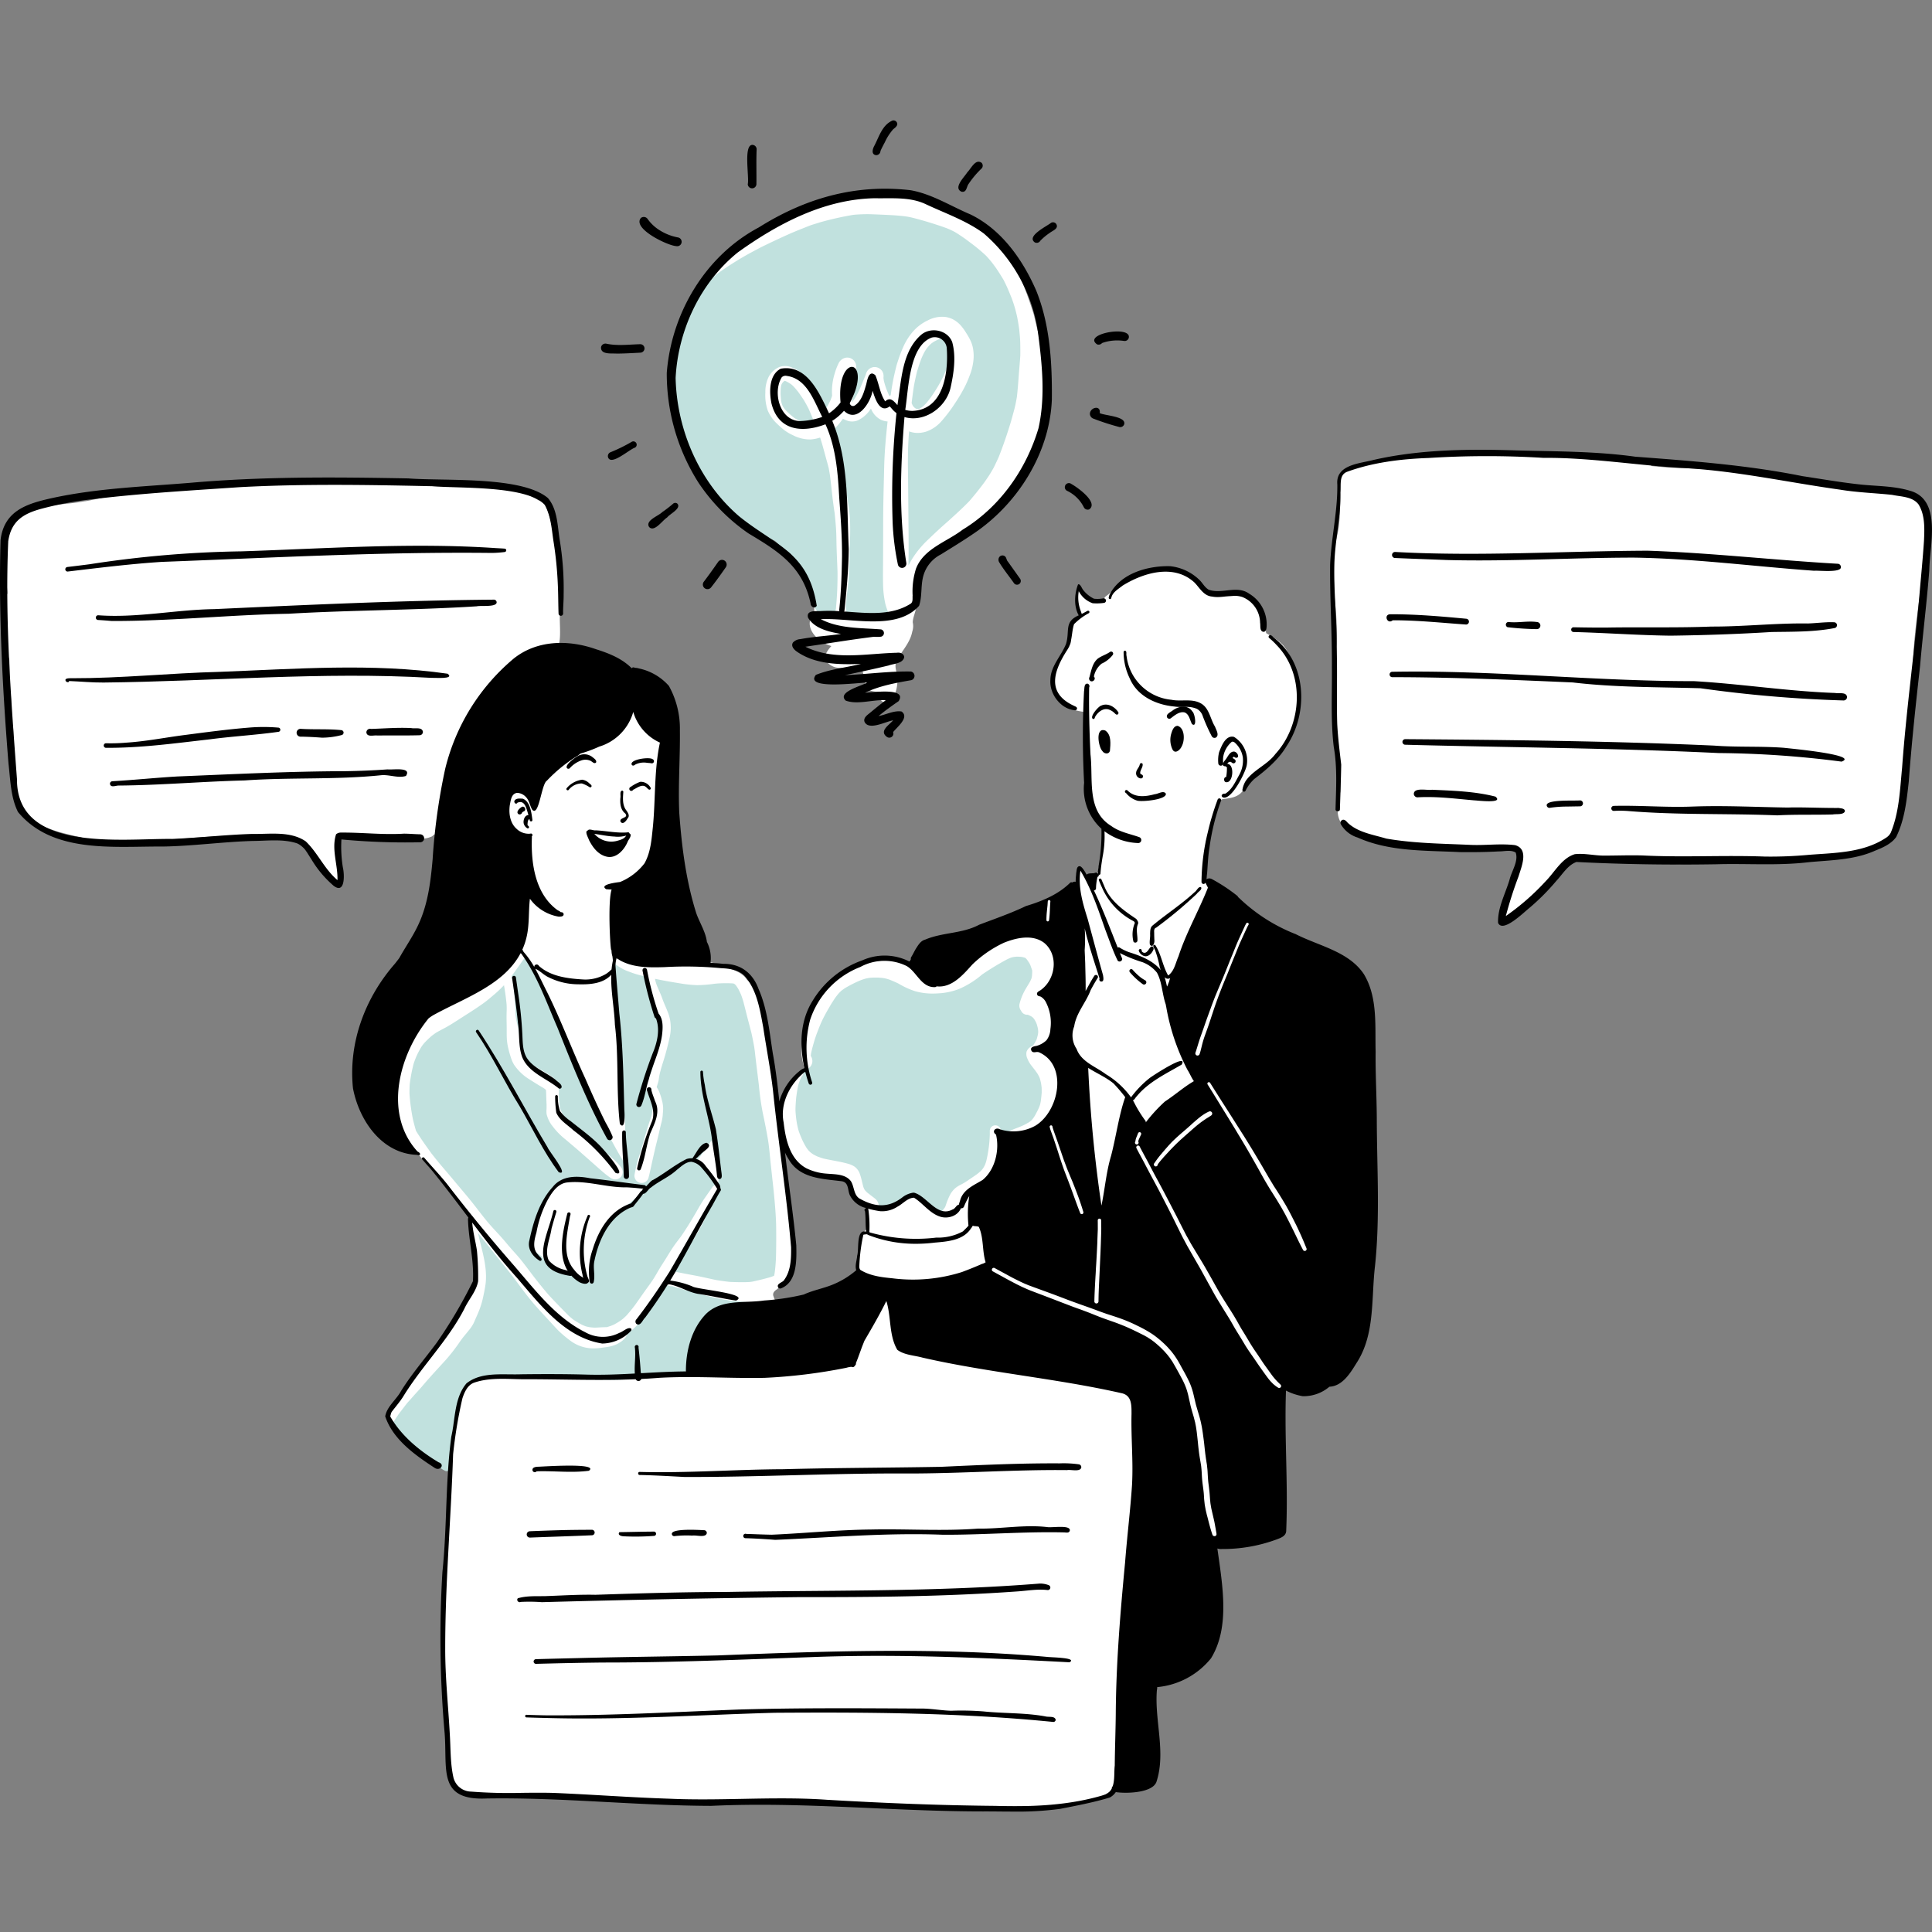 <svg xmlns="http://www.w3.org/2000/svg" id="Layer_1" data-name="Layer 1" width="500" height="500" viewBox="0 0 500 500"><rect x="0" y="0" width="500" height="500" fill="#808080" stroke="none"/><path d="M338.159,290.113c3.031,11.319,6.267,23.105,4.446,34.892a57.188,57.188,0,0,1-1.736,10.171,55.566,55.566,0,0,1-5.136,18.464c-.473.831-.989,1.578-1.489,2.331-.673,2.668-2.72,4.8-4.441,6.825a29.355,29.355,0,0,0-2.615,5.541c-.137.326-.273.657-.4.989-1.136,4.678-2.468,9.308-3.6,13.991a25.7,25.7,0,0,1-5.367,11.024,12.07,12.07,0,0,1-1.263,1.857c-.431,1.279-1.136,2.6-2.562,2.694a6.687,6.687,0,0,1-.727-.352,1.1,1.1,0,0,1-.494-.116c-3.094,1.71-6.5,2.91-9.251,5.23a5.783,5.783,0,0,1-4.656.658c-1.779-.379-3.942-1.742-5.846-1.694-.079,3.273-.148,6.551-.169,9.824-.01,2.226,0,4.457-.158,6.682a.779.779,0,0,1-.715.726.8.8,0,0,1-.832-.715c-.042-.453-.084-.9-.115-1.352-.269,5.624-.358,11.255-.553,16.88q-.584,8.721-1.442,17.417c1.137.447.7,5.561-.336,8.655l.836-.694a.66.66,0,0,1,.832,1.026c-7.867,8.119-20.117,6.025-30.383,6.456-6.619-.2-13.228-.126-19.847-.147-4.794.021-9.593-.821-14.355-.674a3.4,3.4,0,0,1-1.731-.305c-5.883-.095-11.776.148-17.654.184-5.119-.279-10.039-.615-15.133-.431-1.231-.079-4.893.957-5.52-.3-3.267.131-6.519.431-9.8.352a209,209,0,0,0-24.063-.81c-7.987-.689-15.933-1.195-23.947-1.21-2.547.037-5.277.468-7.63-.732-.726-.379-1.4-.3-2.025-.8a2.185,2.185,0,0,1-.632-.752,1.14,1.14,0,0,1-1.052-.963,41.114,41.114,0,0,1-.784-8.461,230.22,230.22,0,0,1-.753-43.326c.527-6.8.895-13.576,1.3-20.38.021-2.689.1-5.383.284-8.072a35.479,35.479,0,0,1-15.507-12.523c-.605-1.273.016-2.684.768-3.757a54.15,54.15,0,0,1,6-8.8c3.241-4.946,6.625-9.808,9.671-14.886,2.063-3.136,4.589-6.288,5.42-10-.568-5.194-1.037-10.4-1.479-15.612a118.914,118.914,0,0,0-7.819-9.887c-3.772-4.889-8.592-9.182-10.566-15.171-2.215-7.555.253-17.222,4.368-23.757,2.762-4.188,7.835-5.7,12-8.077,1.368-.858,2.647-1.863,4.089-2.6a22.356,22.356,0,0,0,2.678-1.205,26.775,26.775,0,0,0,3.741-3.894c2.052-2.668,4.289-5.246,5.067-8.546a83.991,83.991,0,0,1,1.353-9.4c1.052-2.01,3.625,1.278,4.841,1.894a32.174,32.174,0,0,1-5.241-18.554,5.985,5.985,0,0,1-4.846-7.577c.136-1.762,1.062-3.762,2.9-4.251,1.668-.284,2.541,1.578,3.452,2.652,1.52-9.7,12.449-11.892,20.058-15.044a18.792,18.792,0,0,0,5.351-6.767c-.057-.4-.094-.81-.121-1.215a.775.775,0,1,1,1.542-.148.618.618,0,0,1,.158,1c-.011.047-.021.1-.032.147a7.721,7.721,0,0,0,4.057,4.973,6.149,6.149,0,0,1,3.357,2.7,1.243,1.243,0,0,1,.3,1.821c-2.278,7.419-.947,15.539-2.378,23.153a15.923,15.923,0,0,1-2.447,6.482c-1.768,2.194-4.636,3.741-7.009,5.125-.668.274-1.252.732-1.268,1.431-.5,5.5-.758,11.377.8,16.717.063.163.121.322.189.485,2.289,1.862,5.609,1.762,8.393,1.852,6.33-.237,13.081-1.979,19.069.726,2.168.852,4.446,1.352,5.8,3.415,3.473,3.02,3.157,8.124,4.683,12.176,1.468,6.288,2.178,12.723,3.341,19.08,0,.342.158,1.231.353,2.378a24.785,24.785,0,0,1,6.083-10.314,1.853,1.853,0,0,1,.436-.231,8.564,8.564,0,0,0-.252-.984c-1.174-3.946-.506-7.872.936-11.644a25.5,25.5,0,0,1,2.268-5.073c.274-.51.637-1.294,1.337-1.073,2.636-4.347,7.172-7.346,11.9-8.977,1.589-.295,3.21-.195,4.789-.5a12.331,12.331,0,0,1,3.383.137,7.3,7.3,0,0,0,3.194.742c.631-.027,1.61-.2,1.689.689a.784.784,0,0,1-1.147.731c-.121.016-.237.027-.353.032a3.346,3.346,0,0,0,1.447.316c.016-.021.037-.048.053-.074a11.188,11.188,0,0,1,1.478-3.289c2.4-2.868,6.046-3.883,9.572-4.935a27.368,27.368,0,0,1,10.739-5.11c2.821-.957,6.009-1.141,8.525-2.778,3.152-2.615,7.161-3.441,10.765-5.2a.2.2,0,0,0,.048-.021c-.053-.505-.037-1.037-.074-1.457.111-.964-.352-2.863.858-3.163.61-.089.984.489,1.258.947.431.763.8,1.51,1.2,2.263a4.646,4.646,0,0,0,1.195-1.031,5.565,5.565,0,0,1,1.079-1.416c0-.01,0-.021.01-.031a24.511,24.511,0,0,0,1.084-6.278c.079-1.536.121-3.083.147-4.62a9.49,9.49,0,0,0-.3-.905c-.642-1.789-2.067-3.189-2.325-5.141-1.695-8.061-1.068-16.417-2.074-24.573-8.208-1.168-9.166-4.857-7.335-12.349.674-2.2,3-3.342,3.752-5.494.268-1.7-.305-3.346.19-4.978a6.172,6.172,0,0,1,2.278-2.147c-1.21-1.7-.921-4.446-.721-6.4a.368.368,0,0,1,.5-.358.375.375,0,0,1,.216.384c.015.09.031.174.047.263.158.084.2.316.337.421,1.726,1.195,3.631,2.773,5.809,1.947a1.124,1.124,0,0,1,.405-1.205c.931-.71,1.831-1.447,2.715-2.215,5.036-3.983,11.634-5.952,17.859-3.763a9.257,9.257,0,0,1,5.451,4.91,4.683,4.683,0,0,0,.958.815c1.195-.51,3.783.179,4.715.163a8.14,8.14,0,0,0,1.084.011,8.5,8.5,0,0,1,4.657.274,5.489,5.489,0,0,1,3.041,3.967A18.737,18.737,0,0,1,327.1,161a15.268,15.268,0,0,1,.573,2.842c1.816,1.115,3.815,2.167,5.02,3.983a18.035,18.035,0,0,1,2.768,6.956c1.557,3.462.558,7.3-.216,10.881a18.325,18.325,0,0,1-8.082,13.218,15.889,15.889,0,0,0-3.115,3c-.79.615-1.41,2.315-2.358,2.7-.047.069-.1.142-.157.211-1.216,1.583-3.215,1.789-5.036,2.015a.9.9,0,0,0-.679.484c-2.015,2.768-2.483,6.225-3.415,9.445a.443.443,0,0,1-.189.537c-.253,1.852-.4,3.715-.474,5.588-.079,1.089-.216,2.157-.189,3.2a.536.536,0,0,1,.279.163.649.649,0,0,1-.158,1.011c.021.131.052.262.084.394a4.9,4.9,0,0,0,.737,1.584,6.381,6.381,0,0,1,3.872,2.994,10.725,10.725,0,0,0,4.5,3.72c1.489.7,3.31,1.179,3.957,2.815a.006.006,0,0,1,.006.006c1.21.82,2.341,2.12.941,3.1.216.61.4,1.231.553,1.852.1.226.174.41.226.537,1.647,5.64,3.847,11.076,5.409,16.733C334.3,270.66,335.56,280.516,338.159,290.113Zm-1.073,52.945c-.532.979-1.047,1.963-1.516,2.968a20.463,20.463,0,0,0-1.61,5.741A40.583,40.583,0,0,0,337.086,343.058Zm-4.157-66.089c-.679-3.515-1.289-7.046-2-10.466a100.736,100.736,0,0,0-3.841-13.181c-.011.337-.026.679-.042,1.016a.909.909,0,0,1-.5.857,77.706,77.706,0,0,0,3.957,15.423C331.277,272.738,332.1,274.854,332.929,276.969ZM310.9,396.7c-2.983-3.157-4.288-8.214-6.256-11.908-1.521-3.657-3.694-6.977-5.43-10.534-1.732-3.452-3.126-7.182-5.678-10.134.032,1.362.931,2.962.2,4.235a.808.808,0,0,1-.553.306,131.777,131.777,0,0,1,.364,16.5v0a10.064,10.064,0,0,1-.1,3.147.042.042,0,0,0-.006.026c-.073,2.152-.152,4.3-.215,6.451-.048,1.852-.1,3.7-.148,5.551a8.859,8.859,0,0,1,3.052.522c3.726,1.52,4.988,2.025,8.209-.727A41.91,41.91,0,0,1,310.9,396.7ZM265.456,237.847a1.137,1.137,0,0,1,.11-.169c-3.015,1-6.13,1.726-9.114,2.816C259.541,239.846,262.662,239.325,265.456,237.847Zm-21.664,9.066a12.108,12.108,0,0,0-2.557,1.515,4.225,4.225,0,0,0-1.142,1.426A35.133,35.133,0,0,0,243.792,246.913Zm-19.163,70.809a62.7,62.7,0,0,0-1.095-6.851,2.56,2.56,0,0,1-2.594-1.231,10.5,10.5,0,0,1-1.168-3.21c-1-1.247-2.763-1.61-4.378-1.673-2.436-.352-5.036-.279-7.319-1.263-2.973-1.4-4.473-4.53-5.82-7.482-.011.01-.016.021-.026.031,1.52,5.994,1.71,12.281,2.357,18.412-.332,4.72,1.152,9.708-.289,14.27a13.5,13.5,0,0,1-3.094,4.851c-.595.421-1.232.842-1.1,1.674,3.162,10.224,17.438,2.846,21.547-3.026.247-1.047.432-2.126.695-3.157a17.3,17.3,0,0,1,.3-6.993c.327-.947.074-2.042.648-2.9C223.676,318.638,224.234,318.249,224.629,317.722Z" style="fill:#fff"></path><path d="M142.664,135.387a85.033,85.033,0,0,1,2.273,23.305c-.342,2.379.921,9.282-1.752,10.082-5.088-.752-9.54,3.173-13.071,6.283a73.723,73.723,0,0,0-14.459,26.735,65.4,65.4,0,0,0-1.484,9.751,6.44,6.44,0,0,1-.668,2.762.872.872,0,0,1,.468.595c.121.663-.637.947-1.637,1.073a6.4,6.4,0,0,1-.515.474,6.652,6.652,0,0,1-3.405.594,16.952,16.952,0,0,1-2.62-.515.407.407,0,0,1-.074-.042c-6.072.489-12.2.1-18.222-.053.111,3.068-.079,6.151.3,9.2.263.979.247,2.594-1.152,2.478a5.437,5.437,0,0,1-2.663-1.936c-2.736-3.052-4.915-6.609-8-9.34-16.3-1.889-32.613,1.042-48.9,1.589H27.06c-1.184-.042-6.33-.552-5.941-1.742-1.978-.321-3.914-.873-5.861-1.368-2.684-.879-5.836-1.789-7.793-3.846-5.5-6.13-3.657-15.323-4.052-22.921-.679-3.278-.247-6.625-.794-9.877-.385-2.736-.022-5.519-.227-8.256-.552-.915-.92-2.346-.384-2.8a33.659,33.659,0,0,1-.957-6.877,17.266,17.266,0,0,0,.242-5.4c-.043-.626.031-1.394.652-1.694-.011-.227-.026-.448-.037-.669a47.477,47.477,0,0,1-.047-10.965c.1-3.421.815-7.419,4.146-9.13.574-.252,1.579-1.115,2.142-.668,4.178-1.768,9.334-1.615,13.686-2.478.616-.011,3.062-.584,5.514-1.069,1.069-.631,3.463-.794,4.194-1.052,14.186-2.431,28.662-1.626,42.958-2.815,11.34-.426,22.669,1.094,34.018.663,9.535.174,22.653-1.279,31.014,4.125a.6.6,0,0,1,.379-.494.613.613,0,0,1,.789.342c.169.484.348.968.526,1.452a.909.909,0,0,1,.164.432A27.716,27.716,0,0,1,142.664,135.387Z" style="fill:#fff"></path><path d="M267.576,81.516c1.789,7.73,4.01,15.586,3.236,23.578-1.405,20.059-15.07,28.041-30.035,38.286-2.178,1.363-2.3,3.81-2.662,6.093-.369,1.826-1.268,3.552-1.147,5.457a5.84,5.84,0,0,1,.073,2.415c-.131,1.273-.794,2.442-.82,3.72a4.445,4.445,0,0,1-.137,2.415c-.558,2.979-2.847,5.1-4.12,7.725-.579,1.426.2,2.715.273,4.12.195,2.336-.631,6.846-3.694,6.33-1-.452-.831-1.731-.584-2.6-4.9.116-3.83-2.262-4.793-5.709a1.308,1.308,0,0,0-.953-.731c-1.873-.142-3.746.484-5.64.168-1.5-.242-3.358-1.594-2.958-3.288a7.794,7.794,0,0,1,1.558-2.3c-3.626-1.01-7.661-5.025-4.452-8.629.158-13-7.5-17.312-17.353-23.537-8.246-4.551-13.36-13.228-15.786-22.121-2.1-6.835-4.425-14.16-2.515-21.305,1.952-5.462,3.394-11.261,6.414-16.217a48.337,48.337,0,0,1,17.938-15.933c5.388-3.3,11.15-6.5,17.438-7.588a23.99,23.99,0,0,1,11.623-1.921,29.174,29.174,0,0,1,13.808,2.931c5.63,2.542,11.555,5.088,15.954,9.545a77.411,77.411,0,0,1,5.409,8.409A105.2,105.2,0,0,1,267.576,81.516Z" style="fill:#fff"></path><path d="M494.437,128.552c5.273,2.11,4.1,13.7,3.468,18.3-.979,6.657-2.01,13.318-2.563,20.027-.442,8.193-1.147,16.239-1.873,24.363-.279,4.788-.273,9.277-1.01,13.944-.374,2.236-1.621,11.76-4.562,12.023,0,.006-.011.006-.016.011a14.617,14.617,0,0,1-6.209,2.694c-6.846,2.11-14,2.315-21.1,2.6-8.635.579-17.311.784-25.941,1.126-8-.131-16.017-1.1-23.931-2.026a.5.5,0,0,1-.489-.326.411.411,0,0,1-.027-.136,9.439,9.439,0,0,0-5.583,3.125c-3.4,3.957-7.287,7.477-11.034,11.108a26.374,26.374,0,0,1-2.184,1.542c-.394.763-.9,1.31-1.673.941-.7-.4-.473-1.22-.142-1.794a13.222,13.222,0,0,1,.763-2.02c.979-2.894,1.794-5.946,2.952-8.693a30.712,30.712,0,0,1,.305-5.283c-4.778-1.368-10.024-.279-14.965-.936-6.687-1.032-13.507-.295-20.111-1.574-8.187-2.347-14.538-1.878-11.628-12.67.189-4.684-.695-9.188-1.153-13.813-.352-7.025-.158-14.244.174-21.253a94.946,94.946,0,0,0-.653-16.364,31.775,31.775,0,0,0-.278-5.525v-.011c-.064-.368-.116-.737-.153-1.11-.347-3.8,1.384-7.335,1.71-11.06a49.707,49.707,0,0,0,.221-8.346,12.672,12.672,0,0,1,.195-3.2c-.8-.758.268-1.8.984-2.321,2.989-2.425,7.161-2.457,10.823-2.925,5.383-.458,10.819-1.958,16.244-1.389,8.977.163,18.038-.353,26.983.252,3.162.905,6.346.448,9.545.642,4.5.184,8.929.826,13.434.789a9.875,9.875,0,0,1,1.789.374.858.858,0,0,1,.573.968c1.763.174,3.526.337,5.288.437,4.342.147,8.525.31,12.839.637,4.473.426,8.94,1.21,13.366,1.852,4.614.663,9.287.752,13.917,1.3,7.025.989,14.776.31,21.127,3.731A.6.6,0,0,1,494.437,128.552Z" style="fill:#fff"></path><path d="M219.669,159.8c-3.862-.453-9.882.526-8.971-5.194a.316.316,0,0,1,.131-.221,7.676,7.676,0,0,0-.242-.894,21.624,21.624,0,0,0-1.263-2.405,19.415,19.415,0,0,0-2.015-3.631c-1.042-1.757-2-3.988-3.825-5-1.211-.457-1.911-1.62-2.863-2.436-.926-.552-2.021-.816-2.941-1.4a121.154,121.154,0,0,1-11.566-8.65c-.542-.516-1.442-.821-1.578-1.626a.952.952,0,0,1,.626-1.011,46.082,46.082,0,0,1-11.019-26.2c.19-7.85,1.7-15.927,5.857-22.642.694-1.368,1.368-2.762,2.083-4.13a2.048,2.048,0,0,0,.89-.726c.084-.132.173-.258.263-.384.431-.527.873-1.032,1.352-1.521.447-.389.91-.763,1.384-1.126a82.161,82.161,0,0,1,8.214-5.151c.647-.348,1.305-.695,1.952-1.042-.016.01-.026.015-.042.026.047-.026.095-.053.147-.079a.425.425,0,0,0,.069-.037l-.005.005c.233-.13.466-.249.7-.373,2.573-1.252,5.152-2.478,7.772-3.626,1.21-.52,2.431-1.01,3.652-1.489.6-.236,1.21-.494,1.831-.689.668-.205,1.342-.421,2.015-.626a81.909,81.909,0,0,1,8.467-1.905c.121-.016.247-.032.373-.042a38.9,38.9,0,0,1,4.278-.132c1.821.069,3.641.142,5.457.242,1.015.053,2.01.148,3.015.253.668.068,1.32.2,1.978.332,3.089.768,6.12,1.7,9.119,2.773a22.566,22.566,0,0,1,2.115.978c.942.553,1.821,1.163,2.715,1.784.037.032.079.063.121.095l0-.006.008.006h0l.009.005c.388.29.772.58,1.16.875h0a43.911,43.911,0,0,1,4.078,3.378c.578.61,1.126,1.252,1.652,1.92.121.158.237.316.352.474-.021-.032-.042-.058-.063-.09l.9,1.232c-.079-.106-.158-.216-.237-.321.684,1.01,1.331,2.025,1.952,3.073.39.784.774,1.552,1.116,2.357.358.831.7,1.673,1.037,2.51.289.815.563,1.626.8,2.462.2.716.374,1.437.542,2.158.221,1.121.4,2.225.558,3.352.1,1.094.221,2.189.253,3.283.026,1.142.036,2.273.021,3.415-.106,1.815-.29,3.615-.421,5.43-.126,1.774-.258,3.542-.463,5.31-.19,1.094-.39,2.188-.679,3.262q-.418,1.571-.858,3.131c-.942,3.1-1.978,6.161-3.173,9.176-.426.942-.863,1.868-1.326,2.8-.368.657-.747,1.305-1.157,1.941-.384.595-.79,1.168-1.19,1.747-1.236,1.679-2.53,3.289-3.893,4.873-1.731,1.815-3.605,3.483-5.457,5.172-1.763,1.542-3.478,3.115-5.162,4.746a25.316,25.316,0,0,0-4.357,5.31q-.429.732-.812,1.491c.073-3.9.042-7.794,0-11.694-.047-4.731-.068-9.461-.142-14.186,0,.01,0,.026,0,.042,0-.044,0-.087,0-.13,0,.009,0,.019,0,.03,0-.014,0-.027,0-.04,0-.058,0-.115,0-.171v0c0-.015-.005-.037-.005-.052,0-.884.016-1.768.021-2.647v-.137c0-.068,0-.136,0-.2l0-.031,0,.031c0,.018,0,.037,0,.054.031-1.863.142-3.731.284-5.6a6.731,6.731,0,0,0,2.063.405,7.742,7.742,0,0,0,2.273-.315,9.228,9.228,0,0,0,3.883-2.537A38.2,38.2,0,0,0,247.2,104.3a39.08,39.08,0,0,0,2.052-3.383,26.559,26.559,0,0,0,1.674-3.678,14.611,14.611,0,0,0,1.047-4.605,11.178,11.178,0,0,0-.226-2.8,8.788,8.788,0,0,0-.7-1.936,17.659,17.659,0,0,0-1.053-1.811,12.52,12.52,0,0,0-1.452-1.973,7.367,7.367,0,0,0-1.905-1.463,6.431,6.431,0,0,0-1.91-.615,7.859,7.859,0,0,0-4.588.868,11.645,11.645,0,0,0-3.883,2.926,15.852,15.852,0,0,0-2.331,3.6,33.416,33.416,0,0,0-1.384,3.525c-.206.643-.442,1.284-.6,1.942-.316,1.273-.611,2.531-.853,3.815-.226,1.178-.41,2.368-.568,3.557-.111.084-.221.169-.332.247-.021-.031-.037-.068-.057-.105-.3-.637-.558-1.284-.816-1.936-.211-.642-.41-1.279-.568-1.932-.042-.252-.079-.5-.111-.752a2.794,2.794,0,0,0-.142-1.389,2.333,2.333,0,0,0-2.468-1.384,2.36,2.36,0,0,0-1.91,1.742,1.038,1.038,0,0,0-.037.116c-.215.589-.468,1.168-.705,1.747-.337.815-.673,1.636-1.042,2.441-.336.7-.7,1.384-1.1,2.052-.185.263-.363.511-.563.758a1.9,1.9,0,0,1-.206.2,1.185,1.185,0,0,1-.089.079s0,0,0-.011c.11-.336.21-.678.315-1.02a15.425,15.425,0,0,0,.448-1.947c.1-.616.2-1.231.279-1.852-.006.059-.013.118-.02.177s-.013.1-.017.154c0-.051.011-.1.017-.154l0-.025v.011l.063-.521c-.016.095-.026.189-.037.284v-.037c.1-.852.184-1.7.205-2.552a9.972,9.972,0,0,0-.084-2.205,2.3,2.3,0,0,0-2.883-1.826,2.623,2.623,0,0,0-1.642,1.411,16.32,16.32,0,0,0-1.068,2.862,15.325,15.325,0,0,0-.6,5.5c-.116.363-.242.731-.379,1.095-.248.552-.537,1.083-.821,1.61-.116.184-.226.368-.337.552-.2-.494-.405-.989-.616-1.479a20.378,20.378,0,0,0-2.115-3.656,24.35,24.35,0,0,0-2.552-3.058,10.755,10.755,0,0,0-3.389-2.283,4.592,4.592,0,0,0-3.341-.242,5.625,5.625,0,0,0-2.841,2.541,8.64,8.64,0,0,0-.879,4.062,12.1,12.1,0,0,0,.621,4.71,10.053,10.053,0,0,0,2.252,3.267c.484.479.994.937,1.51,1.384a11.257,11.257,0,0,0,2.731,1.716,9.441,9.441,0,0,0,4.678,1.105,10.507,10.507,0,0,0,2.373-.484c.016.036.026.073.042.11.421,1.326.8,2.657,1.153,4,.347,1.284.715,2.557,1.041,3.841.132.747.274,1.484.364,2.237.116.907.219,1.811.317,2.718l0-.014,0,.017.025.225v0l.006.055v0l0,.047v-.023c.008.048.012.1.017.147h0l-.015-.123c0,.042.009.084.015.123v0a.053.053,0,0,0,0,.022.282.282,0,0,1,0,.041v-.037c.216,2.084.489,4.151.8,6.225.137,1.294.258,2.583.347,3.888.084,1.216.1,2.436.121,3.652.048,2.51.179,5.02.269,7.53a88.571,88.571,0,0,1-.4,9.45c.005-.031.01-.058.016-.084a3.585,3.585,0,0,1-.111.579,1.395,1.395,0,1,0,2.621-.369v-.037c.094-1.194.184-2.394.315-3.583.142-1.289.316-2.583.416-3.878.189-2.473.253-4.941.3-7.419.015-1.163.073-2.326.1-3.489.031-1.415.026-2.82-.006-4.236-.052-2.32-.568-4.6-.831-6.9v.052c-.074-.668-.153-1.331-.226-2-.058-.558-.116-1.116-.174-1.668.011.079.016.158.026.242-.121-1.221-.258-2.431-.447-3.641a28.173,28.173,0,0,0-.663-2.936c-.537-2.037-.973-4.1-1.621-6.109l0,.016c-.09-.277-.184-.555-.278-.832a11.85,11.85,0,0,0,1.247-1.268c.4-.468.768-.958,1.131-1.458.053.037.111.069.163.1a6.789,6.789,0,0,0,1.337.532,3.891,3.891,0,0,0,2.426-.237,8.12,8.12,0,0,0,3.3-3.01c.037.079.074.158.116.237a5.407,5.407,0,0,0,2.42,2.631,4.806,4.806,0,0,0,1.784.468c-.431,3.931-.794,7.867-.884,11.834-.121,5.036-.268,10.077-.263,15.123,0,3.336-.01,6.672-.032,10.013-.015,1.684-.031,3.373.006,5.057a26.039,26.039,0,0,0,.557,5.025,15.909,15.909,0,0,0,.842,2.494c.015.043.031.086.047.128a43.8,43.8,0,0,1-9.271,1.061C220.369,159.818,220.022,159.813,219.669,159.8Z" style="fill:#c1e1de"></path><path d="M234.95,120.191c0,.058.005.116.005.173C234.95,120.307,234.95,120.249,234.95,120.191Z" style="fill:#c1e1de"></path><path d="M208.472,109.467c-.311-.084-.605-.184-.911-.294-.557-.242-1.1-.5-1.636-.79-.142-.084-.279-.179-.416-.273a23.574,23.574,0,0,1-1.815-1.574c-.221-.22-.431-.452-.637-.694-.152-.2-.3-.421-.442-.642-.084-.163-.163-.337-.236-.505.036.073.068.152.105.231-.069-.179-.132-.358-.184-.536-.053-.2-.1-.395-.137-.59-.074-.605-.121-1.2-.153-1.815a16.149,16.149,0,0,1,.074-1.747c.023-.16.054-.317.089-.476,0-.019.011-.038.016-.056l-.015.051.015-.066c.026-.085.053-.169.084-.253.027-.047.048-.095.074-.142l.126-.189c.079-.095.158-.19.242-.279.079-.074.163-.148.248-.216a.47.47,0,0,1,.057-.037l.027-.01h.031a.072.072,0,0,1,.032,0c.021.005.037.005.058.011a.874.874,0,0,0,.142.047c.2.094.405.195.6.3.274.163.542.331.81.51.185.153.369.3.542.468.547.579,1.042,1.184,1.532,1.8-.058-.068-.111-.137-.169-.2.484.668.952,1.341,1.405,2.036.453.758.868,1.521,1.268,2.31q.726,1.665,1.4,3.352c-.079.037-.153.074-.232.11-.137.053-.274.1-.416.142.085-.02.174-.047.263-.073a5.524,5.524,0,0,1-.6.152c-.132.016-.269.027-.406.032-.121,0-.236,0-.357,0l.268.031A4.993,4.993,0,0,1,208.472,109.467Z" style="fill:#c1e1de"></path><path d="M237.465,105.868l-.132-.016c-.037-.01-.068-.015-.1-.026l-.158-.063c-.063-.032-.121-.069-.184-.1-.074-.053-.142-.1-.21-.163-.079-.074-.158-.153-.232-.232-.058-.063-.11-.137-.163-.2s-.089-.152-.132-.231c-.084-.174-.157-.353-.226-.532q.2-1.689.437-3.373c.221-1.6.579-3.162.947-4.73.358-1.142.7-2.279,1.137-3.394.252-.6.521-1.194.831-1.768.19-.311.389-.616.6-.916.221-.273.447-.542.684-.8.174-.168.353-.331.542-.489.211-.152.421-.3.637-.431.358-.2.721-.374,1.094-.537.132-.053.269-.1.406-.142.11-.032.226-.058.336-.079l.195-.016h.068c.021,0,.042.011.069.016s.037.01.052.016a.193.193,0,0,1,.058.026.863.863,0,0,1,.095.058c.042.031.079.068.121.1.079.079.153.158.226.242.174.221.342.447.5.679.242.389.469.784.679,1.189.053.116.1.232.147.347.027.09.048.174.074.263s.032.179.047.274c.011.174.021.342.021.516-.015.331-.036.657-.073.984-.074.41-.158.8-.253,1.2-.179.611-.368,1.2-.584,1.8-.316.789-.647,1.568-1.01,2.336-.448.847-.889,1.684-1.379,2.5-.452.752-.931,1.478-1.415,2.21-.463.652-.947,1.294-1.463,1.91-.247.268-.495.521-.758.768-.189.158-.384.3-.579.453-.11.068-.221.131-.336.189-.069.031-.132.063-.206.089-.052.016-.11.032-.168.048s-.1.016-.153.026Z" style="fill:#c1e1de"></path><path d="M236.828,105.653c.048.021.09.041.137.063C236.918,105.694,236.87,105.674,236.828,105.653Z" style="fill:#c1e1de"></path><path d="M229.4,103.074c-.058.026-.11.058-.168.09A1.584,1.584,0,0,1,229.4,103.074Z" style="fill:#c1e1de"></path><path d="M202.174,99.757v0c-.014.052-.026.105-.042.155C202.147,99.861,202.16,99.809,202.174,99.757Z" style="fill:#c1e1de"></path><path d="M202.857,98.686a1.9,1.9,0,0,1-.142.142Z" style="fill:#c1e1de"></path><path d="M228.625,97.812v0c0,.074.016.147.021.226C228.635,97.96,228.63,97.886,228.625,97.812Z" style="fill:#c1e1de"></path><path d="M245.936,91.387c.006.111,0,.222,0,.337Z" style="fill:#c1e1de"></path><path d="M245.915,90.835c.016.126.032.253.042.384C245.942,91.093,245.931,90.967,245.915,90.835Z" style="fill:#c1e1de"></path><path d="M244.142,87.736c.058.031.121.058.179.094C244.258,87.8,244.2,87.767,244.142,87.736Z" style="fill:#c1e1de"></path><path d="M243.984,87.636c.048.005.095.005.148.015Z" style="fill:#c1e1de"></path><path d="M243.658,87.625h.011c-.079,0-.153.006-.227.006C243.511,87.625,243.584,87.625,243.658,87.625Z" style="fill:#c1e1de"></path><path d="M220.731,55.619c-.068.01-.137.021-.2.026C220.594,55.634,220.663,55.629,220.731,55.619Z" style="fill:#c1e1de"></path><path d="M239.221,51.362l-.187-.053a24.582,24.582,0,0,1,5.058,1.5C242.478,52.29,240.842,51.827,239.221,51.362Z" style="fill:#c1e1de"></path><path d="M115.322,380.706a6.861,6.861,0,0,1-2.447-1.847.683.683,0,0,1-.168-.789c-1.884-1.442-4.183-2.257-5.757-4.052a12.448,12.448,0,0,1-5.33-5.725c.532-.8,1.068-1.6,1.61-2.4.647-.837,1.289-1.679,1.931-2.516.263-.347.574-.657.863-.984.363-.41.726-.826,1.09-1.236.636-.711,1.294-1.405,1.915-2.131.668-.774,1.326-1.552,2.005-2.315,1.441-1.616,2.915-3.21,4.378-4.815a48.007,48.007,0,0,0,3.746-4.867c.3-.4.584-.806.9-1.184.436-.526.873-1.048,1.294-1.584a9.572,9.572,0,0,0,1.226-1.836c.163-.348.311-.706.463-1.058.2-.458.405-.9.6-1.363a21.859,21.859,0,0,0,1.253-3.7c.263-1.168.515-2.331.7-3.515.738-4.647-.917-9.194-1.888-13.69q.684.847,1.372,1.693l.053.066-.011-.013.033.041c1.347,1.659,2.644,3.357,3.992,5.01,1.295,1.6,2.589,3.2,3.847,4.83,1.868,2.516,3.7,5.073,5.788,7.414-.032-.036-.058-.068-.09-.105q1.042,1.176,2.116,2.331l-.048-.047q1.074,1.152,2.142,2.32c.61.669,1.215,1.342,1.868,1.968.063.058.121.116.184.174l-.074-.072c.751.7,1.535,1.354,2.352,1.977a10.885,10.885,0,0,0,2.41,1.468,10.359,10.359,0,0,0,3.7.81c.094,0,.189,0,.284,0a16.456,16.456,0,0,0,2.447-.216c.542-.073,1.084-.136,1.615-.247a8.539,8.539,0,0,0,1.836-.578,7.97,7.97,0,0,0,1.353-.8,5.244,5.244,0,0,0,1.676-2.165,11.859,11.859,0,0,0,1.218-.913,19.336,19.336,0,0,0,2.51-2.731c.736-.932,1.447-1.889,2.141-2.852.811-1.121,1.516-2.305,2.289-3.447.432-.637.9-1.268,1.284-1.931.142-.253.29-.5.432-.758a1.989,1.989,0,0,0,1.541.537c1.195.342,2.379.716,3.578,1.037,2.6.7,5.2,1.426,7.83,2.02a36.048,36.048,0,0,0,3.794.674c1.215.147,2.452.247,3.673.352.5.037.994.058,1.489.058.658,0,1.31-.031,1.973-.095.205-.021.411-.042.616-.068q-.355.489-.695.994a11.666,11.666,0,0,1-1.694.4c-15.2.989-11.445,4.857-16.628,16.27-.536.9-1.82.773-2.673.847-1.741.074-3.488.321-5.214.3a1.8,1.8,0,0,1-1.595.531c-3.42.258-6.787,1.053-10.224.989-5.435-.179-10.9-.1-16.306-.478-4.72-.316-9.466-1.121-14.176-.4a2.832,2.832,0,0,0-.505.026c-.431.053-.889.1-1.047-.279a10.62,10.62,0,0,0-5.251,2.757,35.315,35.315,0,0,0-4.189,17.086c-.184,1.263.669,4.851-1.168,4.851A1.271,1.271,0,0,1,115.322,380.706Z" style="fill:#c1e1de"></path><path d="M180.628,300.031c1.773,1.468,2.746,3.6,4.125,5.382a7.258,7.258,0,0,1,.5.69c.094.142.189.289.273.437,1-1.284.132-3.089-.01-4.547-.442-2.357-.527-4.693-1.395-6.888A46.836,46.836,0,0,1,180.628,300.031Zm-35.287,5.34c-.821.269-1.3,1.1-1.894,1.679-2.715,4.315-5.357,9.092-5.909,14.223a4.243,4.243,0,0,0,.926,2.531c.589.547,1.305.947,1.873,1.515a12.445,12.445,0,0,0,3.678,3.752c1.537.695,3.236.768,4.773,1.431,1.136.558,2.1,1.652,3.467,1.463,1.516-.321.916-2.357,1.063-3.489a21.573,21.573,0,0,1,7.056-14.907c1.984-2.1,4.783-3.42,6.22-6.009a20.866,20.866,0,0,1-5.92-.873c-2.51-.479-5.077-.553-7.566-1.137a24.026,24.026,0,0,0-4.368-.405A26.651,26.651,0,0,0,145.341,305.371Zm7.136,38.093-.032-.007h-.006l.023,0-.033,0c-.279-.063-.553-.131-.826-.2a.081.081,0,0,0-.037-.011c-.337-.126-.663-.268-.989-.415a24.339,24.339,0,0,1-2.305-1.39c-.416-.331-.81-.668-1.194-1.031-1.742-1.768-3.489-3.536-5.162-5.367-1.253-1.452-2.452-2.947-3.631-4.462-1.252-1.61-2.426-3.268-3.726-4.841-.668-.81-1.383-1.584-2.083-2.368s-1.374-1.615-2.063-2.42c-1.373-1.6-2.868-3.089-4.22-4.7-1.442-1.725-2.768-3.541-4.178-5.293s-2.873-3.452-4.315-5.172c.053.063.111.126.164.189-1.111-1.337-2.237-2.657-3.363-3.973-.989-1.157-1.936-2.336-2.873-3.536-1.131-1.563-2.252-3.125-3.3-4.751-.224-.345-.443-.693-.66-1.042-.287-.951-.537-1.914-.777-2.878a52.644,52.644,0,0,1-.92-6.725c-.006-.831.015-1.647.063-2.478a40.4,40.4,0,0,1,1.031-5.367c.2-.6.426-1.184.668-1.774.127-.268.248-.537.374-.805.3-.589.61-1.173.963-1.747a11.68,11.68,0,0,1,.763-1c.563-.6,1.168-1.178,1.784-1.731.4-.31.794-.6,1.21-.889,1.2-.71,2.484-1.3,3.673-2.036,1.236-.753,2.446-1.542,3.662-2.326l.047-.032-.047.032c.058-.037.116-.074.174-.116,1.662-1.042,3.309-2.1,4.9-3.257.811-.589,1.579-1.247,2.342-1.894.631-.532,1.263-1.074,1.847-1.658.337-.337.679-.673,1.01-1.015.3,1.741.547,3.483.695,5.241,0-.043-.011-.09-.016-.137a17.847,17.847,0,0,1,0,1.836c-.016.621-.021,1.237-.016,1.852.011.784.032,1.568.037,2.352,0,.911-.01,1.821.037,2.731a13.6,13.6,0,0,0,.379,2.479,25.649,25.649,0,0,0,.715,2.5,8.612,8.612,0,0,0,.753,1.684,11.779,11.779,0,0,0,1.221,1.542,12.553,12.553,0,0,0,2.741,2.257c.726.458,1.452.921,2.184,1.374.615.378,1.268.72,1.857,1.136.032.026.058.053.09.084.057.058.11.127.163.19a.257.257,0,0,1,.026.037c.042.526.047,1.052.063,1.578.021.658.053,1.316.079,1.979,0-.074,0-.148,0-.221.016.531.021,1.063,0,1.594a5.755,5.755,0,0,0,.021,1.279,8.318,8.318,0,0,0,1.436,3c-.047-.074-.094-.142-.136-.21a18.547,18.547,0,0,0,3.714,3.851l0,0c.038.032.073.066.109.1a.558.558,0,0,0-.058-.053c.042.032.084.069.126.1-.021-.015-.042-.036-.068-.052,1.326,1.136,2.673,2.252,3.978,3.41,1.389,1.226,2.778,2.446,4.162,3.678-.069-.058-.137-.121-.2-.179.268.237.536.473.81.71-.074-.058-.142-.121-.21-.179q.765.671,1.546,1.326l-.21-.179a17.01,17.01,0,0,0,1.663,1.232,2.012,2.012,0,0,0,1.105.331,1.906,1.906,0,0,0,1.426-.631,1.94,1.94,0,0,0,.494-1.405,2.066,2.066,0,0,0-.463-1.142,15.678,15.678,0,0,0-2.136-2.242.1.1,0,0,1,.021.016.242.242,0,0,0-.037-.031c-.016-.016-.037-.032-.052-.048a.242.242,0,0,0-.037-.031c-.016-.016-.032-.027-.042-.037l-.011-.011,0,0-.014-.012c-.036-.032-.074-.062-.112-.093.037.027.069.058.105.084-1.8-1.562-3.625-3.1-5.435-4.656-1.726-1.479-3.568-2.815-5.331-4.257-.294-.269-.578-.526-.852-.816-.226-.273-.426-.563-.631-.857a15.188,15.188,0,0,1-.958-1.642c-.053-.111-.095-.226-.142-.347-.047-.174-.095-.353-.132-.532-.079-.552-.115-1.1-.163-1.663-.047-.589-.1-1.173-.121-1.762a5.448,5.448,0,0,0-.321-2.652,6.264,6.264,0,0,0-.852-1.305,6.093,6.093,0,0,0-1.273-.984c-.5-.311-1-.621-1.5-.921-.91-.532-1.858-1.01-2.742-1.589a13.955,13.955,0,0,1-1.205-1.011c-.31-.315-.62-.631-.9-.968-.111-.152-.221-.305-.321-.468-.121-.216-.232-.432-.337-.658-.026-.068-.053-.142-.079-.21a30.268,30.268,0,0,1-.642-4,21.36,21.36,0,0,0-.332-2.237c-.163-.747-.342-1.494-.51-2.246-.053-.353-.11-.706-.158-1.058-.058-.831-.084-1.663-.11-2.494-.027-.858-.116-1.721-.2-2.579-.084-.836-.147-1.683-.258-2.525a12.454,12.454,0,0,0-.5-2.584c.348-.458.684-.915,1.021-1.378.621-.858,1.226-1.716,1.831-2.579.211-.294.416-.589.621-.889.016.037.032.074.042.1a7.939,7.939,0,0,1,1.326,2.163c.221.484.479.963.732,1.447a.471.471,0,0,1,.247.247q.75,1.713,1.473,3.436a.494.494,0,0,1,.2.221c1.421,3.02,2.536,6.157,4,9.145,1.463,3.321,2.947,6.62,4.373,9.951.294.726,1.378,2.725.963,3.541a120.916,120.916,0,0,0,6.2,11.9c2.063,3.636,3.968,7.456,6.151,10.992.053.1.137.258.242.437-.258-3.92.221-7.988-.1-11.866-.957-10.266-1.378-20.516-2.3-30.776.016-1.169-.863-6.862-.542-9.567a11.291,11.291,0,0,0,3.946,2.31,22.687,22.687,0,0,0,3.021.968c.521.132,1.047.264,1.568.39-.006.452.031.91.052,1.363a10.226,10.226,0,0,0,.448,2.483c.257.879.542,1.752.794,2.637s.5,1.773.81,2.646.59,1.721.821,2.605c.19.895.358,1.784.542,2.678v.032c-.01.337-.042.673-.079,1.01-.215,1.389-.568,2.747-.889,4.115-.363,1.526-.731,3.052-1.189,4.551a12.932,12.932,0,0,1-.474,1.232s.006-.011.006-.016-.006.011-.011.016h0v.01s0,0,0,.011c-.121.231-.253.457-.353.7a6.946,6.946,0,0,0-.294.957c-.095.4-.179.805-.274,1.21a2.308,2.308,0,0,0,.158,1.537c.168.363.368.7.536,1.063.295.731.527,1.489.758,2.242l-.031-.1c.015.052.031.105.052.158.032.163.063.331.09.5a2.848,2.848,0,0,1,.031.311c0,.173-.01.342-.021.516.006-.058.011-.121.021-.179-.047.452-.11.889-.2,1.336-.194.789-.5,1.547-.747,2.315-.273.853-.537,1.711-.789,2.568-.463,1.558-.895,3.12-1.352,4.683a38.3,38.3,0,0,0-1.584,5.994,1.873,1.873,0,0,0,1.542,2.12,1.683,1.683,0,0,0,.278.026,1.856,1.856,0,0,0,1.789-1.32c.079-.306.158-.616.237-.921a1.128,1.128,0,0,0-.026.126,1.128,1.128,0,0,1,.026-.126.02.02,0,0,1,0-.016v-.005l.006,0a.271.271,0,0,0,.005-.027.033.033,0,0,0-.005.021v0a.033.033,0,0,1,.005-.021v-.01s0,0-.005.01c.268-1.079.484-2.168.726-3.257.21-.947.426-1.889.642-2.836.337-1.5.742-2.968,1.078-4.462.18-.8.364-1.595.558-2.389a12.409,12.409,0,0,0,.442-2.273c.032-.695.137-1.384.1-2.079a9.119,9.119,0,0,0-.373-2.057,13.669,13.669,0,0,0-.826-2.379,9.017,9.017,0,0,0-.469-.778c.095-.316.195-.627.284-.948a7.143,7.143,0,0,0,.253-1.031c.042-.284.079-.568.126-.847-.01.053-.021.105-.031.158.352-1.916,1.036-3.736,1.568-5.6.221-.779.426-1.552.621-2.336.179-.721.368-1.442.515-2.163a11.947,11.947,0,0,0,.3-2.168,13.614,13.614,0,0,0-.158-2.457,11.841,11.841,0,0,0-.773-2.463c-.29-.742-.626-1.468-.921-2.205-.263-.668-.489-1.352-.768-2.01-.342-.82-.726-1.631-1.047-2.457-.1-.295-.19-.594-.274-.9-.042-.2-.084-.405-.121-.61,1.016.216,2.031.416,3.057.6,1.063.2,2.137.368,3.21.542a32.174,32.174,0,0,0,4.651.5,32.643,32.643,0,0,0,4.405-.353,25.828,25.828,0,0,1,3.062-.147c.621,0,1.237,0,1.852.063.032,0,.058.016.084.021l.127.047.063.032c.047.037.1.074.152.11.053.053.106.1.158.153.085.095.163.2.242.3.185.263.353.531.516.805.232.453.447.9.658,1.368a20.277,20.277,0,0,1,.7,2.157q.363,1.4.71,2.8c.416,1.636.853,3.262,1.274,4.893.263,1.163.494,2.305.7,3.478.2,1.121.3,2.268.432,3.4.258,2.216.553,4.431.81,6.646v-.021c.011.084.016.163.027.248-.006-.027-.006-.053-.011-.079a.712.712,0,0,0,.016.11,69.383,69.383,0,0,0,.994,7.056c.5,2.31.953,4.625,1.353,6.956.321,2,.468,4.026.684,6.036s.431,4.009.657,6.014c.332,3.215.642,6.42.753,9.64v0a1.386,1.386,0,0,0,.005.147c.042,2.921.037,5.846-.042,8.767,0,.047-.005.089-.005.137-.074,1.289-.163,2.578-.358,3.856-.037.195-.079.384-.121.579-.284.111-.574.216-.858.321-1.573.463-3.167.842-4.772,1.189-.242.037-.49.069-.732.095-1.678.1-3.394.037-5.072-.026-1.242-.127-2.468-.3-3.71-.511-1.815-.384-3.625-.821-5.456-1.157-1.616-.3-3.226-.605-4.831-.942a1.869,1.869,0,0,0-.6-.258q.4-.743.816-1.484c.316-.573.616-1.152.947-1.72.19-.316.363-.642.568-.947s.4-.585.59-.869a39,39,0,0,0,2.436-3.389q1.193-1.972,2.252-4.014c.684-1.321,1.3-2.668,1.957-4,.306-.627.627-1.237.932-1.863q.489-1.026.889-2.089a.061.061,0,0,1,.011-.031c0-.006,0-.011,0-.016a.017.017,0,0,1,.005-.011,2.75,2.75,0,0,0,.247-1,.73.73,0,0,0-.042-.279.7.7,0,0,0-.084-.163.017.017,0,0,1,0-.01.764.764,0,0,0-.789-.311,1.316,1.316,0,0,0-.721.626c-.227.311-.448.627-.669.942-.389.558-.778,1.111-1.168,1.668-.794,1.121-1.473,2.31-2.152,3.5-1.289,2.257-2.652,4.478-4.13,6.625-.642.847-1.3,1.683-1.905,2.562-.626.916-1.2,1.863-1.779,2.81s-1.189,1.857-1.762,2.8c-.542.884-1.037,1.8-1.59,2.679l.127-.206c-.737,1.179-1.584,2.284-2.389,3.421-.874,1.221-1.721,2.462-2.6,3.683-.674.9-1.384,1.763-2.132,2.61-.305.305-.615.6-.941.889-.316.242-.637.479-.969.705-.41.253-.815.5-1.241.732-.29.136-.59.263-.9.384-.34.119-.682.231-1.026.339-.459.019-.919.024-1.379.045-.652.037-1.3.084-1.957.084C153.324,343.558,152.9,343.523,152.477,343.464Z" style="fill:#c1e1de"></path><path d="M164.441,337.585l-.1.137C164.373,337.676,164.406,337.63,164.441,337.585Z" style="fill:#c1e1de"></path><path d="M205.106,322.9a14.882,14.882,0,0,1-.117,3.742C205.054,325.392,205.083,324.145,205.106,322.9Z" style="fill:#c1e1de"></path><path d="M176.572,249.673c1.816-.1,3.635-.186,5.434-.154-.255.045-.51.087-.766.124-.689.073-1.368.121-2.063.131C178.308,249.765,177.439,249.729,176.572,249.673Z" style="fill:#c1e1de"></path><path d="M243.016,313.675a.889.889,0,0,1-.263-.653c-.721-.321-1.458-.663-2.163-1.057a2.779,2.779,0,0,1-2.141-1.521l-.016-.032a6.6,6.6,0,0,1-1.221-1.541c-3.082,1.764-6.244,3.861-9.764,3.638a2.652,2.652,0,0,0-.975-2.3c-.7-.563-1.426-1.073-2.116-1.647-.026-.026-.053-.051-.081-.076l.044.039c-.147-.142-.284-.289-.42-.441-.053-.069-.106-.137-.153-.211s-.1-.168-.142-.258c-.079-.194-.153-.395-.216-.594l-.012-.048.007.021-.015-.049c-.268-1.019-.462-2.085-.822-3.076a3.8,3.8,0,0,0-1.494-2.015,6.116,6.116,0,0,0-1.637-.69c-2.1-.589-4.262-.858-6.382-1.358-.5-.158-1-.326-1.489-.51q-.537-.245-1.058-.537c-.226-.147-.447-.3-.663-.468-.184-.158-.363-.326-.532-.5.064.069.127.142.19.216l-.242-.274.019.02.023.028a.149.149,0,0,0-.023-.028c-.17-.2-.331-.414-.487-.63-.282-.443-.542-.9-.782-1.364l-.007-.014a.258.258,0,0,1-.016-.037s0,.01,0,.015c-.111-.231-.226-.468-.337-.7-.342-.778-.668-1.547-.937-2.352q-.282-.986-.466-2a29.408,29.408,0,0,1-.354-3.208c-.011-1.11.078-2.21.173-3.32.137-1.095.3-2.184.537-3.263.074-.252.147-.5.221-.757.2-.511.41-1,.636-1.5a1.35,1.35,0,0,0,.153-.158,1.507,1.507,0,0,0,.323-1.255,3.019,3.019,0,0,1,1.261-.023c-.021-.206-.047-.411-.074-.616a2.321,2.321,0,0,0,1.126-1.736,2.381,2.381,0,0,0-.405-1.563c.027-.248.058-.5.095-.742a42.714,42.714,0,0,1,1.378-4.82c.537-1.384,1.053-2.794,1.726-4.12.69-1.374,1.463-2.694,2.247-4.01.269-.41.532-.815.8-1.231.321-.447.658-.879,1.016-1.3.242-.247.478-.484.742-.71-.09.074-.174.147-.264.216.19-.158.384-.316.574-.474-.09.074-.174.148-.263.221.3-.226.605-.437.915-.642A33.107,33.107,0,0,1,222.7,253.7c.452-.168.91-.321,1.373-.453.384-.084.774-.153,1.163-.2.674-.052,1.342-.058,2.015-.047.548.037,1.09.084,1.626.163.411.095.816.2,1.221.332.842.321,1.658.673,2.463,1.073a21.048,21.048,0,0,0,4.2,1.931,16.225,16.225,0,0,0,4.241.631c.863.016,1.726-.036,2.589-.1a17.222,17.222,0,0,0,4.688-1.121,23.133,23.133,0,0,0,5.9-3.72,71.641,71.641,0,0,1,6.493-3.931c.331-.158.663-.3,1.015-.432.147-.042.3-.084.453-.121.294-.052.589-.089.884-.115.363-.006.721.01,1.084.026.231.032.468.068.7.116.126.037.252.074.379.116.068.026.131.057.194.084a.129.129,0,0,0,.042.026c.011.011.027.021.043.037.094.1.189.2.278.31.232.316.453.637.663.968.074.143.148.284.216.432.179.463.337.942.5,1.421l.016.158c-.006.42-.027.841-.064,1.257-.021.163-.047.332-.079.5-.031.1-.057.2-.094.3-.127.279-.258.557-.4.831-.59,1-1.237,1.973-1.731,3.036a14.55,14.55,0,0,0-.884,2.463,2.122,2.122,0,0,0,.368,1.9,1.7,1.7,0,0,0,1.684,1.042l.073.016c.269.1.527.231.784.358.085.047.164.1.248.147s.152.121.226.179c.079.079.153.153.221.231a4.019,4.019,0,0,1,.258.353c.137.237.263.474.384.71.074.185.147.363.21.548.1.347.19.689.264,1.036.036.237.058.474.079.71,0,.095,0,.19-.006.285v.016c-.015.184-.042.368-.073.552-.1.421-.211.836-.327,1.252-.126.248-.257.49-.389.732s-.289.484-.453.716c-.058.073-.115.147-.173.215a2.825,2.825,0,0,0-.763.4,2.463,2.463,0,0,0-.832,1.126,2.867,2.867,0,0,0,.253,1.852,7.092,7.092,0,0,0,.952,1.652c.584.758,1.184,1.489,1.7,2.289.137.247.269.5.39.742.063.148.115.295.168.442.1.368.195.737.279,1.11.063.39.116.779.163,1.174.016.431.016.863.016,1.3-.058.752-.137,1.489-.232,2.236-.052.278-.11.552-.173.826-.085.263-.174.521-.274.779-.31.689-.663,1.357-1.021,2.025-.152.248-.305.5-.468.742-.126.163-.253.321-.39.479a2.154,2.154,0,0,1-.168.163c-.184.153-.368.3-.558.427-.347.21-.7.4-1.063.6-.6.3-1.21.558-1.836.8q-1.546.576-3.047,1.252a1.716,1.716,0,0,0-.636.5c-.253.037-.5.069-.747.106,0-.306.026-.616.042-.921a1.432,1.432,0,1,0-2.858-.021v.058c0,.063,0,.12,0,.179a.1.1,0,0,0,0-.034c0,.278,0,.556,0,.828v-.184a33.312,33.312,0,0,1-.342,3.9l.016-.126a31.545,31.545,0,0,1-.616,3.21c-.089.289-.189.573-.294.852-.111.237-.232.463-.363.695-.095.152-.2.3-.306.447-.157.189-.326.368-.5.547-.295.269-.606.516-.921.758-.958.689-1.953,1.347-2.931,2-.347.221-.7.426-1.068.621a7.612,7.612,0,0,0-1.532.932,6,6,0,0,0-1.489,1.894c-.258.521-.484,1.042-.694,1.579-.179.473-.321.952-.5,1.42-.032.053-.058.105-.09.158-.147.195-.3.389-.447.584-.242.295-.489.59-.71.9A2.511,2.511,0,0,1,243.016,313.675Z" style="fill:#c1e1de"></path><path d="M224.436,308.629c.058.052.116.11.174.163C224.552,308.739,224.494,308.687,224.436,308.629Z" style="fill:#c1e1de"></path><path d="M223.573,307.608l.095.142c-.016-.032-.032-.068-.047-.1a.926.926,0,0,1,.05.106l0-.006,0,.01C223.638,307.711,223.608,307.662,223.573,307.608Z" style="fill:#c1e1de"></path><path d="M223.3,306.724c.026.073.048.146.069.219l.008.028C223.348,306.889,223.324,306.806,223.3,306.724Z" style="fill:#c1e1de"></path><path d="M210.819,304.387a6.352,6.352,0,0,1-4.147-2.841,9.018,9.018,0,0,1-1.506-1.927,10.978,10.978,0,0,0,2.6,2.8,15.856,15.856,0,0,0,3.889,2.01C211.376,304.417,211.1,304.4,210.819,304.387Z" style="fill:#c1e1de"></path><path d="M271.248,273.763c.078-.081.155-.163.232-.246a3.579,3.579,0,0,1,.726.626,9.538,9.538,0,0,1,.814,1.29A9.148,9.148,0,0,0,271.248,273.763Z" style="fill:#c1e1de"></path><path d="M268.68,267.2l-.016.237C268.664,267.361,268.674,267.282,268.68,267.2Z" style="fill:#c1e1de"></path><path d="M266.873,253.418c-.026.079-.058.163-.09.242C266.81,253.576,266.841,253.5,266.873,253.418Z" style="fill:#c1e1de"></path><path d="M267.052,252.791c-.011.053-.026.106-.037.158C267.026,252.9,267.036,252.844,267.052,252.791Z" style="fill:#c1e1de"></path><path d="M267.141,251.4c0,.048.006.095.006.148A1.263,1.263,0,0,1,267.141,251.4Z" style="fill:#c1e1de"></path><path d="M267.062,250.729c.016.089.032.184.042.273C267.089,250.908,267.073,250.818,267.062,250.729Z" style="fill:#c1e1de"></path><path d="M233.444,249.266l.316.158a23.82,23.82,0,0,0-2.235-1.043q.888.078,1.777.243a.518.518,0,0,1,.363.242,6.454,6.454,0,0,1,2.537,2.03C235.292,250.337,234.4,249.753,233.444,249.266Z" style="fill:#c1e1de"></path><path d="M265.105,247.782a1.508,1.508,0,0,1,.163.09C265.215,247.84,265.158,247.808,265.105,247.782Z" style="fill:#c1e1de"></path><path d="M268.179,75.225c3.578,8.861,4.125,18.706,4.041,28.167-.542,13.86-8.84,27.02-20.227,34.686-2.773,1.89-5.64,3.642-8.492,5.41a8.912,8.912,0,0,0-4.589,5.725c-.652,2.525-.226,5.13-1.057,7.572-5.8,6.551-17.649,3.046-25.426,3.457,4.757,2.5,10.382,2.22,15.581,2.651a.964.964,0,0,1,.01,1.879,9.11,9.11,0,0,1-1.862.026c-5.909.727-11.85,1.726-17.723,2.573,7.346,3.678,15.849,1.737,23.711,1.563.81-.147,1.91.268,1.852,1.237-.458,1.589-2.721,1.568-4.047,2.062-3.741.905-7.5,1.695-11.271,2.5,5.7-.237,11.408-1.053,17.107-.942a1.16,1.16,0,0,1,.063,2.236c-4.083.711-8.209,1.458-11.966,3.242,1.716-.006,11.008-1.469,8.683,2.189-1.774,1.22-3.547,2.494-5.2,3.857,1.941-.353,3.988-1.5,5.956-1.179,2.126,1.515-1.184,4.041-2.184,5.33a1.061,1.061,0,0,1-1.673,1.194c-1.984-1.525.7-3.046,1.668-4.235-1.905.284-6.272,2.72-7.393.384-.347-1,.616-1.684,1.289-2.226,1.384-1.142,2.757-2.289,4.2-3.357-3.315-.237-7.261,1.237-10.36.089-2.337-2.22,4.172-3.814,5.546-4.656-1.737-.069-16.4,2-13.266-2,3.673-1.5,7.8-1.873,11.661-2.841-5.562.216-11.7.147-16.465-3.1-.763-.5-1.741-1.453-1.136-2.421a2.781,2.781,0,0,1,1.9-.889c3.431-.642,7.135-.837,10.545-1.342-3.047-.536-6.856-1.357-8.535-4.215-.521-1.941,1.905-1.668,3.126-1.7a38.582,38.582,0,0,1,4.993.026q.617.031,1.232.079c5.993.41,12.191,1.194,17.264-2.058.595-.5.384-1.378.452-2.073a19.578,19.578,0,0,1,.869-6.945c1.989-5.22,7.956-6.931,12.076-10.1,9.629-5.851,16.427-15.528,19.627-26.246,1.846-8.246.915-16.828-.174-25.121a41.653,41.653,0,0,0-13.991-25.3c-4.484-3.32-10.1-5.256-15.07-7.6-4.11-1.921-8.8-1.416-13.145-1.51-13.1.247-25.067,6.582-35.454,14.033-9.735,7.877-15.444,20.153-16.076,32.482.306,13.486,6.152,26.956,16.428,35.791,9.414,7.619,17.9,9.24,20.1,23.168-.5.868-1.6.279-1.605-.642-2.026-9.529-8.3-13.444-16.06-18.085a48.932,48.932,0,0,1-12.96-13.155,52.636,52.636,0,0,1-8.192-28.4c1.189-15.449,9.976-30.282,23.8-37.628,12.066-7.582,25.026-11.292,39.3-9.64,5.5.963,10.377,4.11,15.481,6.262C259.192,59.387,264.69,67.206,268.179,75.225Z"></path><path d="M246.427,88.517c1.057,3.836.41,8.071-.442,11.908-1.19,5.051-6.752,9.008-11.908,7.508-1.026,12.529-1.5,25.242.468,37.7a1.11,1.11,0,1,1-2.173.457,66.385,66.385,0,0,1-1.363-10.929,204.951,204.951,0,0,1,1-28.245c-.195-.143-.379-.3-.558-.458-.432-.395-.795-.858-1.189-1.295-2.605,1.979-3.82-2.152-4.436-4.025-.553,3.146-4.025,8.493-7.4,5.178-.311.342-.637.673-.974.994a13.5,13.5,0,0,1-2.062,1.6c4.346,10.418,3.751,22.074,4.267,33.16-.058,5.341-.563,10.666-1.116,15.975a.546.546,0,0,1-.073.211.718.718,0,0,1-.737.331.7.7,0,0,1-.537-.81c.5-4.489.632-9.208.721-13.66.037-5.157-.352-10.26-.726-15.391-.358-6.44-.847-12.97-3.562-18.922-5.972,2.263-12.145,1.737-13.96-5.34-.61-2.963-.695-7.477,2.4-9.046,6.814-1.226,10.086,6.5,12.486,11.545a12.718,12.718,0,0,0,2.983-2.805c-1.168-13.023,8.583-11.56,2.389.169a.833.833,0,0,0,1.337.579c1.794-1.19,2.394-3.647,2.941-5.536.269-1.158.732-3.741,2.347-2.242.931,2.158,1.184,4.715,2.515,6.709v.006l.011.01.016.016c1.31-1.247,2.241-.053,3.162.973,1.031-6.187,1.094-13.881,6.2-18.248C240.959,84.549,245.232,85.412,246.427,88.517Zm-10.34,17.827c8.156-.279,9.4-9.95,8.924-16.37a3.129,3.129,0,0,0-3.915-2.6c-5.856,2.2-5.951,13.386-6.819,18.695A6.236,6.236,0,0,0,236.087,106.344Zm-29.019,2.626a19.391,19.391,0,0,0,5.73-1.069c-2.147-4.1-3.936-9.913-9.188-10.618a1.372,1.372,0,0,0-1.294.363C199.89,101.556,201.822,108.922,207.068,108.97Z"></path><path d="M187.577,145.129a1.232,1.232,0,0,1,.248,1.7c-1.216,1.747-2.442,3.473-3.763,5.146a1.194,1.194,0,1,1-1.915-1.426c1.284-1.694,2.515-3.425,3.731-5.167A1.221,1.221,0,0,1,187.577,145.129Z"></path><path d="M175.328,130.37c1.026,1.247-1.989,2.62-2.668,3.551-1.215.711-3.294,3.915-4.667,2.468-1.079-1.71,2.426-2.841,3.4-3.862a30.6,30.6,0,0,0,2.778-2.142A.83.83,0,0,1,175.328,130.37Z"></path><path d="M163.457,114.358a.861.861,0,1,1,.81,1.515c-1.447.479-5.988,4.61-6.861,2.579a1.07,1.07,0,0,1,.547-1.395A41.63,41.63,0,0,0,163.457,114.358Z"></path><path d="M166.8,90.142a1.112,1.112,0,0,1-1.063,1.127c-2.047.11-4.078.231-6.124.242-1.332-.111-4.247.342-4.058-1.7a1.17,1.17,0,0,1,1.4-.858c2.868.605,5.825.2,8.729.127A1.1,1.1,0,0,1,166.8,90.142Z"></path><path d="M175.549,61.465a1.147,1.147,0,0,1-.532,2.231c-2.231-.116-11.476-4.557-9.145-7.293a1.206,1.206,0,0,1,1.684.2,10.727,10.727,0,0,0,3.089,2.941A13.547,13.547,0,0,0,175.549,61.465Z"></path><path d="M194.828,37.5a1.131,1.131,0,0,1,.984,1.216c-.116,2.941-.016,5.93-.052,8.892a1.119,1.119,0,0,1-2.237.058C193.95,45.769,192.308,37.234,194.828,37.5Z"></path><path d="M232,31.525c.621.8-.231,1.458-.826,1.91a13.676,13.676,0,0,0-2.152,3.326c-.384.736-.842,1.578-1.157,2.32a1.106,1.106,0,0,1-1.158,1.073c-1.326-.189-.852-1.7-.4-2.483,1.189-2.289,1.973-5.151,4.446-6.372A.965.965,0,0,1,232,31.525Z"></path><path d="M254.014,42.117a1.063,1.063,0,0,1,.021,1.489,23.787,23.787,0,0,0-3.325,3.936c-.621.779-.479,2.326-1.863,2.073-2.247-.978.758-3.82,1.494-5.03C251.3,43.669,252.43,41.017,254.014,42.117Z"></path><path d="M273.383,58.013c.631,1.179-.952,1.663-1.673,2.232a15.318,15.318,0,0,0-2.473,2.052,1.073,1.073,0,0,1-1.452.42c-2.2-1.615,3.1-4.141,4.23-5.051A1.007,1.007,0,0,1,273.383,58.013Z"></path><path d="M283.933,89.127c-3.925-2.72,8.914-5.02,8.193-1.7a1.078,1.078,0,0,1-1.157.816,12.056,12.056,0,0,0-2.937-.09,11.022,11.022,0,0,0-2.82.627A1.158,1.158,0,0,1,283.933,89.127Z"></path><path d="M284.607,106.912c1.389.689,7,.826,6.314,2.947a1.086,1.086,0,0,1-1.378.615,62.3,62.3,0,0,1-6.7-2.183,1.353,1.353,0,0,1-.779-1.247C282.176,105.371,284.938,104.786,284.607,106.912Z"></path><path d="M277.293,125.266c1.531.842,7.046,4.756,4.614,6.551a1.105,1.105,0,0,1-1.42-.558,9.36,9.36,0,0,0-4.394-4.267A1.054,1.054,0,1,1,277.293,125.266Z"></path><path d="M263.97,149.744a.976.976,0,0,1-1.532,1.21c-1.273-1.82-2.715-3.557-3.862-5.461a1.277,1.277,0,0,1-.031-1.216,1.026,1.026,0,0,1,1.394-.4c.584.315.473,1.02.9,1.463Q262.41,147.537,263.97,149.744Z"></path><path d="M289.374,184.257a.432.432,0,0,1-.037.568c-.347.326-.679-.063-.926-.31a3.937,3.937,0,0,0-1.542-.921c-1.431-.379-2.731.715-3.415,1.857-.136.232-.136.642-.494.632-1.232-.337,1.305-3.321,2.041-3.473C286.632,181.842,288.453,182.873,289.374,184.257Z"></path><path d="M314.452,188.066c.284.832,1.21,2.258.163,2.842a.81.81,0,0,1-1-.342,45.524,45.524,0,0,1-2.447-5.52,3.368,3.368,0,0,0-1.389-1.589,6.7,6.7,0,0,0-2.889-.51h0c-.463,0-.926.01-1.39.01h0a10.308,10.308,0,0,1-1.563-.11c-4.72-.432-9.576-2.663-11.534-7.22a15.624,15.624,0,0,1-1.615-6.872.366.366,0,0,1,.316-.352c.626.021.284.936.447,1.352A12.913,12.913,0,0,0,303.155,181.1c2.51.521,5.235-.379,7.572.9C312.989,183.226,313.184,186.062,314.452,188.066Z"></path><path d="M319.372,190.713a7.2,7.2,0,0,1,3.262,7.446c-.41,1.9-3.809,8.75-6.03,8.245-.784-.268-.436-1.121.479-.994,1.779-1.058,2.631-3.11,3.61-4.841a7.739,7.739,0,0,0,.963-4.473,6.39,6.39,0,0,0-2.163-3.967.852.852,0,0,0-.689-.164,6.507,6.507,0,0,0-2.242,3.968,6.9,6.9,0,0,0-.01,1.436,1.083,1.083,0,0,1,.021.111.513.513,0,0,1-.095.389.649.649,0,0,1-1.179-.258,8.488,8.488,0,0,1,.211-2.983C316.147,193.034,317.2,190.161,319.372,190.713Z"></path><path d="M320.393,195.449c.2.715-.642.889-1.021.363-.147.121-.289.242-.421.373-.321.306-.6.632-.884.958-.158.179-.316.358-.484.537,2.078.01,1.568,5.388-.468,4.7-.469-.3-.426-1.258.226-1.3a13.506,13.506,0,0,0,.184-2.483,1.776,1.776,0,0,0-.373-.285c-.5,0-.674-.189-.674-.447a1.024,1.024,0,0,1,.095-.389,3.2,3.2,0,0,1,.436-.684c.716-.779,1.184-2.384,2.431-2.284A1.359,1.359,0,0,1,320.393,195.449Z"></path><path d="M319.572,196.559a.551.551,0,0,1-.679.868,2.607,2.607,0,0,0-.436-.284.526.526,0,0,1-.39,0,.586.586,0,0,1-.384-.473c0-.748.689-.721,1.268-.484A1.955,1.955,0,0,1,319.572,196.559Z"></path><path d="M279.224,159.345c-1.379-2.368-1.169-5.678-.22-8.114.611-.2.988,1.131,1.374,1.514a7.7,7.7,0,0,0,2.744,2.2,8.132,8.132,0,0,0,2.443-.091.6.6,0,0,1,.663.516.6.6,0,0,1-.516.658,13.327,13.327,0,0,1-2.931.089,6.431,6.431,0,0,1-3.6-3.12,9.813,9.813,0,0,0,.445,4.935c.146.409.249.709.368,1.095A.424.424,0,0,1,279.224,159.345Z"></path><path d="M281.9,158.221a.349.349,0,0,1-.126.474,15.914,15.914,0,0,0-3.815,2.846c-.695,2.168-.416,4.631-1.731,6.62-3.463,5.362-5.515,11.087,1.573,14.433.363.221,1.047.326.916.884a.488.488,0,0,1-.527.342c-3.746-.331-6.635-4.257-6.351-7.919.063-3.531,2.831-6.156,4.052-9.266,1.063-3.52-.684-5.857,3.7-7.562.616-.315,1.226-.647,1.837-.978A.348.348,0,0,1,281.9,158.221Z"></path><path d="M282,176.045a.726.726,0,0,1-.047-.811c.467-1.665.754-3.641,2.178-4.8.985-.713,2.177-1.038,3.163-1.736a.542.542,0,0,1,.642.084.549.549,0,0,1,.042.705,7.434,7.434,0,0,1-2.891,2.27,5.711,5.711,0,0,0-1.99,3.339C283.812,175.808,282.605,176.845,282,176.045Z"></path><path d="M326.978,163.513c-1.041-.144-.72-1.589-.869-2.357a7.28,7.28,0,0,0-4.561-6.636c-2.58-.883-5.231.378-7.841-.126-2.215-.163-3.236-2.284-4.6-3.656-5.308-4.87-13.132-2.555-18.591.828-1.115.907-2.645,1.709-2.926,3.228a.336.336,0,0,1-.647-.184,3.864,3.864,0,0,1,.216-.726c2.811-5.521,9.907-7.516,15.717-7.351a12.812,12.812,0,0,1,7.356,3.378c.947.832,1.477,2.08,2.579,2.7,3.41,1.234,7.307-1.251,10.492,1.047a9.238,9.238,0,0,1,4.488,8.6C327.758,162.771,327.638,163.522,326.978,163.513Z"></path><path d="M321.839,204.868a.428.428,0,0,1-.305-.469,6.39,6.39,0,0,1,.863-2.31c2-2.875,5.567-4.138,7.676-6.958,6.978-7.651,7.7-20.678.258-28.241a17.264,17.264,0,0,0-1.857-1.765.433.433,0,0,1-.073-.6c.5-.511,1.021.361,1.42.631,8.384,6.52,8.809,19.372,3.21,27.84-2.07,3.517-5.212,6.158-8.4,8.588a10.23,10.23,0,0,0-2.31,3.1A.417.417,0,0,1,321.839,204.868Z"></path><path d="M308.491,187.387c-.58-1.03-.681-2.471-1.873-3-1.334-.348-2.6.722-3.594,1.489a.663.663,0,0,1-.931-.126c-.537-.922.9-1.442,1.458-1.931,1.58-1.122,3.87-1.49,5.067.358C309.205,184.591,309.888,188.474,308.491,187.387Z"></path><path d="M285.285,194.363c-1.034-1.08-1.88-6.234.748-5.315,1.672,1.115,1.354,3.551,1.215,5.294C286.949,195.313,285.738,195.1,285.285,194.363Z"></path><path d="M304.678,192.535c.032-.064.063-.129.094-.194a4.387,4.387,0,0,1,.026-.969,3.74,3.74,0,0,0-.149,1.16Zm-1.284,1.32a5.719,5.719,0,0,1-.189-4.246c.231-.747.651-1.764,1.568-1.758,1.886.581,1.886,3.79,1.068,5.262C305.442,194.094,304.045,195.319,303.394,193.855Z"></path><path d="M304.045,192.852c.035-.8-.17-1.735.421-2.336a.652.652,0,0,1,.963.79c-.359.559-.231,1.73-.916,1.952A.445.445,0,0,1,304.045,192.852Z"></path><path d="M295.2,201.454a1.342,1.342,0,0,1-1.158-1.605c.09-.631.631-1.124.834-1.7a1.136,1.136,0,0,0,.1-.332.4.4,0,0,1,.716-.152c.2.8-.608,1.576-.609,2.36,0,.294.252.356.48.465A.526.526,0,0,1,295.2,201.454Z"></path><path d="M294.3,207.2a5.973,5.973,0,0,1-2.892-1.972.411.411,0,0,1-.244-.554.4.4,0,0,1,.684-.048c-.011-.01-.021-.026-.032-.036l-.026-.027c1.913,1.951,4.654,1.63,7.072.973.866-.044,2.249-1.061,2.852-.151C302.053,206.969,295.439,207.565,294.3,207.2Z"></path><path d="M296.388,253.714a.588.588,0,1,1-.658.973,19.009,19.009,0,0,1-3.309-3.062.49.49,0,0,1,0-.679.481.481,0,0,1,.679,0A16.272,16.272,0,0,0,295.257,253,10.14,10.14,0,0,0,296.388,253.714Z"></path><path d="M310.821,229.609c.395.642-.784,1.184-1.083,1.7a109.115,109.115,0,0,1-10.53,8.777c-.584.194-.526.8-.505,1.31,0,.668.021,1.194.043,1.821.126.684-.348,2.215-1.153,1.262-.168-.926.132-1.81.053-2.752.031-.731-.011-1.647.6-2.168,3.557-2.978,7.524-5.509,10.939-8.692C309.706,230.551,310.164,229.32,310.821,229.609Z"></path><path d="M294.052,237.807c.294.368.689.931.426,1.384-.558,1.405-.037,2.868-.11,4.294a.571.571,0,0,1-1.026.221,7.625,7.625,0,0,1,.368-4.878,1.364,1.364,0,0,0-.3-.411,17.9,17.9,0,0,1-7.893-8.019c-.4-.842-.774-1.7-1.126-2.557a.352.352,0,0,1,.21-.453.359.359,0,0,1,.453.216c.226.553.442,1.047.674,1.574C287.185,233.082,290.737,235.592,294.052,237.807Z"></path><path d="M297.767,245.1c.657-.526.984.342.637.873-.385.853-1.348,1.784-2.353,1.426a2.113,2.113,0,0,1-1.331-1.326.384.384,0,1,1,.758-.116c0,.079-.011.211.031.248.053.142.248.226.342.305C296.793,246.905,297.251,245.637,297.767,245.1Z"></path><path d="M387.7,238.828c-.152-3.867,1.913-7.559,2.985-11.223.539-2.209,2.344-4.731,1.574-6.965-1.266-.789-2.948-.271-4.369-.3-3.363.194-6.731.223-10.1.184-8.887-.453-18.118-.067-26.42-3.762a7.657,7.657,0,0,1-4.335-3.394.813.813,0,0,1,.157-1.037c.611-.5,1.157.1,1.546.551,2.663,2.564,6.611,3.113,10.036,4.143,7.064,1.233,14.327,1.3,21.463,1.615,3.983.22,7.909-.392,11.845.079,3.68,1.008,1.674,5.592.915,8.093a104.3,104.3,0,0,0-3.291,10.261A62.4,62.4,0,0,0,400.072,228c2.334-2.383,4.137-5.922,7.493-6.94,2.421-.276,4.886.331,7.3.368,3.483.014,6.891-.145,10.366-.031,10.523.525,21.036-.117,31.55.284a108.228,108.228,0,0,0,11.481-.463c6.8-.514,14.037-.533,19.875-4.426a3.381,3.381,0,0,0,1.2-1.31c2.189-5.308,2.369-11.151,2.925-16.8,1.09-14.993,3.184-29.886,4.5-44.862.393-4.613.858-9.224,1.163-13.845.142-3.145.3-6.652-1.4-9.418-1.563-2.075-4.539-1.994-6.857-2.488-4.427-.473-9.069-.613-13.44-1.343-13.814-1.923-27.49-5-41.448-5.651-11.815-.741-23.536-2.675-35.4-2.583a239.242,239.242,0,0,0-29.7.036c-7.109.245-14.463,1.145-21.138,3.605-2.014.867-1.452,3.189-1.63,5.3.112,6.157-1.387,12.217-1.574,18.369-.2,7.189.649,14.357.574,21.553.255,6.685-.044,13.367.163,20.027.181,3.539.623,7.026,1.031,10.5-.066,3.851-.219,7.72-.336,11.571,0,.713-1.233.669-1.137-.084.146-5.432.482-10.735-.458-16.07-.829-6.853-.406-13.784-.479-20.637.051-8.836-.547-17.659-.463-26.488.287-6.963,1.953-13.825,1.863-20.8-.461-5.12,5.752-5.39,9.414-6.352,12.02-2.744,24.691-2.842,36.975-2.452,10.249.277,20.522.2,30.7,1.621,14.5,1.1,29,2.155,43.284,5.036,5.188.776,10.356,1.7,15.565,2.22,4.05.383,8.181.358,12.113,1.515,8.529,2.242,5.233,14.126,5.151,20.611-.627,8.283-1.683,16.524-2.388,24.8-1.116,9.98-2.194,19.956-2.931,29.971-.536,4.852-1.066,9.855-3.258,14.287-1.287,1.805-3.485,2.741-5.488,3.541-5.434,2.432-11.442,2.414-17.264,2.978-7.933.938-15.938.281-23.889.526-12.038.192-24.134.019-36.1-.595-2.27.831-3.6,3.184-5.2,4.889a57.887,57.887,0,0,1-6.993,7.02C394.265,236.2,388.886,241.552,387.7,238.828Z"></path><path d="M469.486,147.709c-15.6-1.113-31.084-3.176-46.731-3.4-16.077.016-32.131,1.046-48.194.626-4.52-.174-9.039-.332-13.559-.526a.782.782,0,0,1,.047-1.563c21.788,1.2,43.619-.241,65.4-.326,16.473.57,32.846,2.451,49.272,3.388a.852.852,0,0,1,.7.853C476.545,148.307,470.644,147.588,469.486,147.709Z"></path><path d="M379.42,161.629c-6.321-.438-12.642-1.126-18.983-1.1-1.441,1.215-2.475-1.621-.539-1.557,6.538-.023,13.065.546,19.569,1.157A.751.751,0,0,1,379.42,161.629Z"></path><path d="M397.763,162.82a73.927,73.927,0,0,1-7.595-.5.7.7,0,0,1-.24-1.16.714.714,0,0,1,.679-.163c2.373.222,4.815-.364,7.214-.01A.919.919,0,0,1,397.763,162.82Z"></path><path d="M432.337,164.512c-8.382-.1-16.747-.732-25.125-.947a.613.613,0,0,1,.042-1.226c2.888.053,5.777.095,8.666.073,9.006-.153,18.011.1,26.962-.257,8.332.035,16.653-.923,24.976-.8,2.275-.07,4.543-.408,6.822-.313a.757.757,0,0,1,.047,1.51c-5.31,1.025-10.828.922-16.181,1.007C449.813,164.1,441.058,164.4,432.337,164.512Z"></path><path d="M477.1,181.278a336.591,336.591,0,0,1-37.027-3.159c-11-.322-22.1-.2-33.03-1.5-15.6-.68-31.184-1.359-46.8-1.368a.7.7,0,0,1,.042-1.394c26.087-.485,52.069,2.459,78.134,2.425,12.211.7,24.32,2.633,36.518,3.058,1.025.213,2.931-.348,3.083,1.079A.906.906,0,0,1,477.1,181.278Z"></path><path d="M476.6,197.107a259.158,259.158,0,0,0-31.8-2.216c-27.038-1.309-54.111-1.431-81.164-2.157a.721.721,0,0,1,.047-1.441c26.644.2,53.288.472,79.913,1.667,6,.456,12.019.117,18.022.563C463,193.689,481.324,195.357,476.6,197.107Z"></path><path d="M381.511,207.13c-4.869-.423-9.7-1.068-14.585-.785a.959.959,0,0,1-1.031-.847c-.006-1.812,3.5-.887,4.72-1.111,5.494.251,11.059.409,16.4,1.774,2.265,1.869-4.534,1-5.555.966Z"></path><path d="M400.3,208.523c-.439-1.723,7.329-1.215,8.635-1.383a.771.771,0,0,1-.053,1.541c-1.3.016-2.6.048-3.8.058a29.859,29.859,0,0,0-4.062.338A.718.718,0,0,1,400.3,208.523Z"></path><path d="M459.947,211.014c-13.1-.527-25.65-.044-38.859-1.142a29.373,29.373,0,0,0-3.357-.016.65.65,0,1,1-.121-1.294c6.426-.161,12.885.382,19.311.211H436.8c.738-.014,1.42-.05,2.136-.064H438.8c7.98-.254,15.95.168,23.915.284h-.121c.455-.007.907-.027,1.358-.037h-.122c3.966-.024,8.065.173,12.008.142.564.118,1.586.079,1.631.826-.3,1.026-2.257.673-3.136.858C469.53,210.922,464.735,210.751,459.947,211.014Z"></path><path d="M136.54,214.391A1.986,1.986,0,0,1,135.514,213c-.108-.825.281-2.028,1.254-2.066-.5-1.416-.832-4.083-2.88-3.18-.309.579-1-.055-.72-.553.405-.678,1.444-.539,2.126-.5,1.939.707,2.249,3.69,2.493,5.489a.344.344,0,0,1-.631.231c-.08-.135-.08-.326-.176-.457-.471.34-.422,1.015-.467,1.528.1.229.422.328.4.608A.34.34,0,0,1,136.54,214.391Z"></path><path d="M134.985,208.861c.736-.463,1.383.753.589,1.116a1.47,1.47,0,0,0-.452.305.66.66,0,0,1-.916.432C133.406,210.15,134.448,209.209,134.985,208.861Z"></path><path d="M146.8,198.858c-.879-.763,2.084-2.866,2.757-3.219a3.415,3.415,0,0,1,3.689.236c.4.351,1.282.856,1.005,1.468-.509.488-1.084-.381-1.593-.515a3.2,3.2,0,0,0-2.346.021,7.266,7.266,0,0,0-2.781,1.875A.515.515,0,0,1,146.8,198.858Z"></path><path d="M163.511,197.951c-.738-1.4,4.605-2.148,5.4-1.462a.552.552,0,0,1-.337,1.047c-.362-.074-.735-.074-1.1-.116a4.994,4.994,0,0,0-3.052.437C164.163,198.084,163.779,198.29,163.511,197.951Z"></path><path d="M146.687,204.433a.334.334,0,0,1-.01-.474,6.274,6.274,0,0,1,3.993-2.173,3.189,3.189,0,0,1,1.784.884c.249.258.841.541.584.958a.35.35,0,0,1-.452.094,8.773,8.773,0,0,0-2.005-.968,4.31,4.31,0,0,0-3.415,1.674A.346.346,0,0,1,146.687,204.433Z"></path><path d="M163.066,204.583a.55.55,0,0,1,.2-.958,9.756,9.756,0,0,1,2.436-1.294,2.913,2.913,0,0,1,2.647,1.479.351.351,0,0,1-.021.457c-.4.35-.778-.321-1.078-.521-1.012-1-2.4.2-3.391.642A.538.538,0,0,1,163.066,204.583Z"></path><path d="M160.6,212.654c-.429-1.151,2.272-.87,1.193-2.147-1.22-.952-1.356-2.589-1.24-4.02.134-.535-.242-1.772.463-1.879a.342.342,0,0,1,.3.374c-.127,1.67-.272,3.456.837,4.82.368.573.891,1.316.31,1.931C162.14,212.342,161.233,213.587,160.6,212.654Z"></path><path d="M159.1,216.5c-2.236-.065-4.441-.7-6.656-.836a.484.484,0,0,1-.426-.532c.259-.9,1.506-.114,2.156-.24,2.738.132,5.486.762,8.228.527a.354.354,0,0,1,.476.213.336.336,0,0,1-.226.416,7.7,7.7,0,0,1-3.625.452Z"></path><path d="M157.239,221.747c-2.32-.411-3.8-2.354-4.8-4.331-.17-.563-1.32-2.483-.211-2.457a.34.34,0,0,1,.226.526c.678,2.838,3.444,6.256,6.683,5.239,1.551-.812,2.338-2.416,3.089-3.908a.2.2,0,0,0-.021.037c.088-.48.438-1.713,1-.878.093.7-.537,1.288-.779,1.884C161.592,219.871,159.626,222.126,157.239,221.747Z"></path><path d="M158.094,218.644a6.953,6.953,0,0,1-4.447-2.052,8.494,8.494,0,0,1-.921-1.1c-.131-.595.525-.585.742-.137a5.792,5.792,0,0,0,6.02,2.31c.994-.271,2.235-.538,2.631-1.6a.339.339,0,1,1,.61.294,2.2,2.2,0,0,1-1.694,1.721A6.915,6.915,0,0,1,158.094,218.644Z"></path><path d="M157.521,221.213c-2.9-.292-4.417-3.314-5.379-5.707a.461.461,0,0,1,.3-.576.474.474,0,0,1,.535.232,17.7,17.7,0,0,1,1.241,1.777c1.217-.032,2.194,1.151,3.381,1.343a6.125,6.125,0,0,0,3.1-.631c.7-.488,1.417.076.885.8a.374.374,0,0,1-.127.591,4.386,4.386,0,0,1-.7.744c-.355.381-.438,1.237-1.12.975l-.039.018a2.5,2.5,0,0,1-.75.221A1.9,1.9,0,0,1,157.521,221.213Z"></path><path d="M144.611,303.384c-3.984-5.3-6.8-11.4-10.135-17.085-3.933-6.286-7.04-13.049-11.229-19.127-.338-.375.267-.935.611-.527,6.5,9.771,11.852,20.286,17.89,30.346C142.024,297.894,147.486,304.445,144.611,303.384Z"></path><path d="M139.6,326.241c-1.794-1.106-3.156-3.047-2.6-5.225,1.062-4.934,2.594-10.043,6.064-13.847,2.379-3,6.3-2.9,9.717-2.228,4.677.509,9.336,1.21,14.007,1.768a.492.492,0,0,1-.148.973c-1.456-.215-2.926-.319-4.393-.4-5.229.111-10.472-1.884-15.655-1.241-2.353.385-3.806,2.618-4.881,4.55a28.849,28.849,0,0,0-2.873,8.349c-.562,1.943-1.145,4.208.459,5.816.232.435,1.155.916.781,1.459A.366.366,0,0,1,139.6,326.241Z"></path><path d="M153.132,332.2c-.752-.1-.574-1.169-.655-1.711a16.935,16.935,0,0,1,.929-7.192c1.552-5.1,4.563-10.121,9.887-11.855a36.479,36.479,0,0,0,2.457-3.01.442.442,0,0,1,.595-.147.437.437,0,0,1,.152.594c-.732,1.073-1.563,2.067-2.374,3.082-.192.464-.723.462-1.1.639-5.359,2.385-8.043,8.216-9.176,13.649-.443,1.846.243,3.743-.206,5.578A.514.514,0,0,1,153.132,332.2Z"></path><path d="M151.83,331.872a2.8,2.8,0,0,1-1.062-1.926,23.638,23.638,0,0,1,1.373-15.465.345.345,0,0,1,.458.516,24.775,24.775,0,0,0-.579,15.312C152.188,330.828,152.985,332.151,151.83,331.872Z"></path><path d="M149.953,331.831c-6.319-3.789-4.644-11.737-3.152-17.7a.443.443,0,0,1,.552-.357c.583.192.161.823.116,1.21-.717,4.46-2.122,9.907,1.137,13.644a7.354,7.354,0,0,0,3.357,2.515.552.552,0,0,1,.326.585C151.975,332.635,150.582,332.142,149.953,331.831Z"></path><path d="M147.465,330.186c-11-1.777-6.01-9.383-4.257-16.749a.4.4,0,0,1,.773.221c-.441,1.436-.852,2.876-1.251,4.317-.363,2.679-1.886,5.553-.722,8.2a7.884,7.884,0,0,0,4.378,2.516c.564.278,1.832.285,1.721,1.137A.523.523,0,0,1,147.465,330.186Z"></path><path d="M166.167,308.833c-.6-.888,1-1.564,1.432-2.231.5-.429.852-1.055,1.49-1.278,2.939-1.667,5.592-3.9,8.618-5.378a4.37,4.37,0,0,1,4.936,1.841,50.052,50.052,0,0,1,3.594,4.846,1.839,1.839,0,0,1,.173,1.069.4.4,0,0,1-.753.053,37.67,37.67,0,0,0-4.246-5.726,4.384,4.384,0,0,0-2.466-1.356c-1.5,0-2.689,1.253-3.811,2.119-2.01,1.84-4.6,2.881-6.682,4.552C167.705,307.745,167.032,309.38,166.167,308.833Z"></path><path d="M164.682,342.6a.839.839,0,0,1,.048-1.19c3.007-3.909,5.868-8.091,8.508-12.233,4.183-7.149,8.168-14.4,12.4-21.532a.506.506,0,0,1,.674-.2.5.5,0,0,1,.205.668c-.751,1.227-1.415,2.492-2.11,3.752-3.346,5.738-6.363,11.672-9.682,17.427a132.874,132.874,0,0,1-7.761,11.708C166.308,341.573,165.753,343.373,164.682,342.6Z"></path><path d="M155.849,347.706c-9.7-1.544-16.147-10.17-22.2-17.171-7.926-8.812-14.541-18.678-22.048-27.819-.773-.879-1.547-1.757-2.315-2.647a.338.338,0,0,1,.021-.473.345.345,0,0,1,.479.021c2.221,2.6,4.643,5.078,6.682,7.8,5.349,6.891,10.833,13.594,16.586,20.143,5.48,6.352,10.787,13.4,18.432,17.232a9.267,9.267,0,0,0,8.794.151c.907-.243,2.157-1.58,3.025-1.13a.458.458,0,0,1,.01.6A10.489,10.489,0,0,1,155.849,347.706Z"></path><path d="M186.179,305.136c-.489-.017-.588-.546-.626-.942-.315-3.282-.953-6.437-1.336-9.692-.758-5.758-2.946-11.182-2.958-17.048a.336.336,0,0,1,.669-.069,21.214,21.214,0,0,0,.478,3.384c.533,3.92,1.928,7.637,2.858,11.46.622,3.773.975,7.593,1.473,11.387C186.8,304.155,186.958,305.106,186.179,305.136Z"></path><path d="M178.872,300.191c1.164-1.318,2.1-4.11,3.968-4.446,1.993.892-1,2.209-1.584,3.068C180.769,299.147,178.979,301.332,178.872,300.191Z"></path><path d="M144.592,281.676c-3.165-2.629-7.867-4.082-9.466-8.146-1.007-2.789-.629-5.847-1.074-8.751-.387-3.893-.95-7.754-1.515-11.623a.5.5,0,1,1,.989-.121q.276,1.934.553,3.878a103.435,103.435,0,0,1,1.1,10.708c.111,2.078.05,4.254,1.126,6.1,1.711,2.735,5.04,3.761,7.477,5.73.5.54,1.907,1.255,1.489,2.1A.529.529,0,0,1,144.592,281.676Z"></path><path d="M159.3,303.546a53.006,53.006,0,0,0-10.876-11c-1.535-1.444-3.589-2.567-4.452-4.573a30.048,30.048,0,0,1-.3-4.215.35.35,0,0,1,.7.006,11.723,11.723,0,0,0,.543,3.779,11.735,11.735,0,0,0,2.772,2.608c2.759,2.228,5.7,4.28,8.1,6.915C156.379,297.706,162.622,304.728,159.3,303.546Z"></path><path d="M165.171,286.473a.675.675,0,0,1-.478-.742,126.8,126.8,0,0,1,4.2-13.091c1.181-2.81,1.993-6.154.873-9.08a.662.662,0,0,1-.395-.434,100.092,100.092,0,0,1-3.088-11.95.591.591,0,0,1,1.173-.147,80.842,80.842,0,0,0,2.98,11.282c1.259,1.454,1.117,3.739.9,5.545-.536,4-2.441,7.644-3.441,11.54-.736,2.2-.991,4.571-1.915,6.7A.682.682,0,0,1,165.171,286.473Z"></path><path d="M165.236,302.876a.5.5,0,0,1-.331-.6,74.9,74.9,0,0,1,3.7-11.787c1.262-2.731-.367-5.659-1.174-8.276a.6.6,0,1,1,1.142-.137c.207.972.649,1.928.947,2.894,1.48,2.9-.11,5.727-1.252,8.414-1,3.026-1.273,6.261-2.457,9.224A.487.487,0,0,1,165.236,302.876Z"></path><path d="M161.437,304.528c-.087-3.841-.492-7.668-.416-11.5a.475.475,0,0,1,.542-.463.47.47,0,0,1,.4.5c.009,2.013.326,4.031.485,6.056a46.363,46.363,0,0,1,.332,5.331.674.674,0,0,1-1.342.079Z"></path><path d="M112.475,379.871c-5.083-3.307-10.8-7.362-12.781-13.319.433-2.574,2.906-4.327,4.1-6.565,2.717-4.366,6.166-8.364,9.2-12.456a122.533,122.533,0,0,0,9.4-15.944l-.012.073a.048.048,0,0,0,0,.022c.36-5.374-1.107-10.713-1.263-16.063-.036-1.484,1.995-.9,1.06.195.1,2.7.882,5.276,1.261,7.923a75.046,75.046,0,0,1,.3,7.83c-.455,2.636-2.481,4.757-3.571,7.15-4.271,8.275-11.067,14.891-15.89,22.821-.9,1.382-1.976,2.624-2.97,3.928a4.02,4.02,0,0,0-.3,1.151c2.9,5.045,7.583,8.868,12.486,11.814C115.264,379.009,113.851,380.84,112.475,379.871Z"></path><path d="M190.492,336.588c-3.359-.49-6.6-1.281-9.966-1.758-2.54-.482-4.753-2-7.275-2.447a.562.562,0,1,1,.083-.986,21.887,21.887,0,0,1,5.84,1.518C180.115,333.69,194.311,334.784,190.492,336.588Z"></path><path d="M356.311,289.279c.021,12.781.884,25.662-.463,38.386-1,8.44.063,17.737-4.815,25.141-1.605,2.61-3.636,5.925-6.983,6.077a10.229,10.229,0,0,1-6.919,2.447,14.85,14.85,0,0,1-4.32-1.447c-.437,12.013.573,24.094.063,36.113.058,1.562-1.447,2.01-2.615,2.457a40.1,40.1,0,0,1-14.039,2.431,2.907,2.907,0,0,1-1.168-.137c1.352,9.64,3.294,20.385-1.642,28.419a20.276,20.276,0,0,1-13.928,7.457,2.935,2.935,0,0,1-.079.778c-.652,7.841,2.384,16.049-.1,23.695-.941,2.846-7.387,3.062-9.95,2.767a2.626,2.626,0,0,1-.579-.084,4.328,4.328,0,0,1-1.562,1.421c-4.173,1.258-8.54,2.094-12.834,2.931a80.9,80.9,0,0,1-11.945.705c-1.262,0-2.52-.011-3.778-.021-1.426-.016-2.846-.026-4.262-.021-23.484,0-46.862-2.547-70.336-1.437-19.374-.058-38.685-2.22-58.07-1.91-12.791.584-10.171-7.472-10.918-16.911a281.057,281.057,0,0,1-.569-41.727c1.216-11.65.748-23.421,2.3-35.034,1.047-4.588.757-10,3.92-13.76,3.057-2.426,7.124-2.378,10.987-2.336,1.078.01,2.141.021,3.162-.016,5.6-.068,11.366-.074,16.933.084,4.167.121,8.335-.058,12.492-.279-.158-2.215.273-4.509.015-6.709a.506.506,0,0,1,.479-.678.5.5,0,0,1,.458.663c.232,1.947.405,3.9.547,5.862a3.346,3.346,0,0,0,.1.778c3.873-.216,7.74-.436,11.618-.463,0-.11,0-.216,0-.31.032-5.178,1.49-10.677,5.136-14.5,4.036-4.009,9.977-2.773,15.086-3.541a62.568,62.568,0,0,0,10.329-1.558.714.714,0,0,1,.079-.052c2.483-1.116,5.22-1.563,7.724-2.657a21.889,21.889,0,0,0,5.731-3.573v-.006c-.4-1.173.168-2.552.242-3.762.478-1.515-.185-5.983,1.652-6.267a2.29,2.29,0,0,1,.684.048c-.232-1.742-.095-3.515-.305-5.262a.517.517,0,0,1,.236-.847,6.3,6.3,0,0,1-4.2-3.384c-.557-1.331-.236-3.257-2.067-3.546-5.083-.658-10.956-.684-13.8-5.8a13.094,13.094,0,0,1-.889-1.631c.021.168.047.331.068.5.921,7.84,2.1,15.649,2.862,23.51.079,3.778.243,9.419-3.851,11.108a.653.653,0,0,1-.826-.179c-.532-.958.947-1.258,1.431-1.81,1.857-2.394,1.936-5.694,1.9-8.6-1.157-13.586-3.3-27.051-4.688-40.611-.637-5.452-1.721-10.951-2.526-16.344-.868-4.667-1.647-9.75-4.9-13.37-1.615-1.542-3.925-1.821-6.046-1.916a96.74,96.74,0,0,0-14.612-.268c-3.915.11-8.082.189-11.592-1.805-.216-.195-.579-.316-.805-.51a8.57,8.57,0,0,0-.284,1.836c.279,4.152.668,8.293,1,12.444.947,8.32,1.068,16.67,1.3,25.031.074.926.29,5.347-1.157,3.594-.989-8.513-.237-17.159-1.289-25.688-.153-4.252-1.079-8.656-.942-12.934-2.11,2.357-5.652,2.562-8.646,2.473a17.329,17.329,0,0,1-7.882-1.973c-1.115-.6-1.984-1.563-3.136-2.052,1.11,1.994,2.063,4.1,3.089,6.1,3.6,7.288,6.446,14.939,9.85,22.29,1.673,3.846,3.394,7.677,5.272,11.424a33.313,33.313,0,0,1,1.768,3.536.771.771,0,0,1-1.373.673c-5.078-9.224-8.982-19.053-12.87-28.8-2.842-6.519-5.205-13.407-9.382-19.164a.9.9,0,0,1-.164-.073c-4.251,8.114-14.265,11.508-22.063,15.743a10.983,10.983,0,0,0-1.736,1.116,0,0,0,0,0,0,0c-7.757,9.477-11.7,24.8-2.863,34.466.91.394.921,1.189-.131.857-9.14-.321-14.992-8.94-16.57-17.217-1.231-11.792,3.11-23.4,10.834-32.234.389-.484.768-.973,1.137-1.473,1.762-3.158,3.888-6.12,5.3-9.451.026-.047.042-.089.063-.137,0-.015.016-.036.021-.052,2.136-5.046,2.773-10.5,3.252-15.912a157.384,157.384,0,0,1,3.241-23.368A53.81,53.81,0,0,1,133,170.392c6.072-4.81,14.186-4.867,21.248-2.373,3.388,1.068,6.714,2.389,9.239,4.925a.5.5,0,0,1,.232-.189.585.585,0,0,1,.563.078,3.914,3.914,0,0,1,1.126.174,14.265,14.265,0,0,1,7.7,4.5,22.807,22.807,0,0,1,2.847,11.544c.084,7.088-.474,14.181-.163,21.264.632,8.792,1.742,17.6,4.4,26.015.863,2.467,2.426,4.809,2.752,7.424a9.278,9.278,0,0,1,.989,4.873,3.793,3.793,0,0,0-.037.547q1.642.087,3.284.268c4.467-.073,7.635,2.384,9.134,6.5,2.321,5.277,2.794,11.06,3.689,16.68.752,4.115,1.247,8.261,1.684,12.418a15.5,15.5,0,0,1,5.156-7.793,3.59,3.59,0,0,1,1.337-.8c-1.305-5.888-1.142-12.239,2.121-17.438a24.511,24.511,0,0,1,12.87-10.476,14.143,14.143,0,0,1,12.166.3.43.43,0,0,1,.126-.111c.1-.168.195-.336.284-.5a.551.551,0,0,1,.047-.478c.432-.69.779-1.432,1.179-2.131.626-.963,1.268-2.131,2.452-2.437,4.489-1.915,9.64-1.526,13.949-3.841,4.073-1.547,8.209-2.962,12.14-4.851,4.1-1.237,8.24-2.926,11.344-5.936a.5.5,0,0,1,.647-.147.962.962,0,0,1,.879-.184,17.6,17.6,0,0,1,.184-2.568c.1-.51.079-1.258.653-1.463.373-.1.684.237.91.484a9.049,9.049,0,0,1,1.068,1.694c.374-.426,1.442-.326,1.926-.384.284-.073.663-.321.842.021a.385.385,0,0,1,.2.1c-.168-.5.184-1.431.137-1.9a49.581,49.581,0,0,0,.753-9.535.347.347,0,0,1,.01-.168,14,14,0,0,1-4.5-11.9,227.8,227.8,0,0,1-.021-23.679c.147-.668-.058-2.115.947-1.983a.707.707,0,0,1,.379.989c-.1,5.756.074,11.618.347,17.348.737,6.436-1.073,14.529,5.336,18.464,2.215,1.621,4.762,2.021,7.256,2.905a.789.789,0,0,1-.331,1.536,15.441,15.441,0,0,1-8.641-3.046,27.2,27.2,0,0,1-.478,6.561c-.242,1.468-.463,2.936-.563,4.415a.338.338,0,0,1-.379.289.3.3,0,0,1-.079-.047.429.429,0,0,1-.3.574,14.011,14.011,0,0,0-.395,2.994.542.542,0,0,1-.494.515h-.048c2.289,4.815,4.184,9.829,6.152,14.786a.549.549,0,0,1,.52.027,12.652,12.652,0,0,0,2.331,1.147c3.031.963,6.22,2.152,8.288,4.646-.084-.226-.168-.479-.253-.747a28.34,28.34,0,0,0-1.194-4.357c-.19-.405-.973-1.615.021-1.368,1.579,2.378,1.91,5.425,3.352,7.887a.005.005,0,0,1,0,.006c1.61-1.148,1.9-3.247,2.663-4.936,2-6.146,5.251-11.787,7.619-17.775-.137-.421-.49-.879-.6-1.336a.63.63,0,0,1-.579.363.56.56,0,0,1-.473-.548,55.658,55.658,0,0,1,1.625-12.838,66.937,66.937,0,0,1,2.563-8.493.468.468,0,0,1,.605-.242.459.459,0,0,1,.247.6,57.883,57.883,0,0,0-2.978,12.082c-.373,2.247-.447,4.551-.621,6.809-.079.326-.079.879-.147,1.394a1.39,1.39,0,0,1,1.421-.016,43.611,43.611,0,0,1,6.367,4.184,1.316,1.316,0,0,1,.452.536c.026.011.053.027.084.043a44.523,44.523,0,0,0,14.776,9.476c5.956,3.047,13.633,4.441,17.58,10.271,3.662,5.946,2.91,13.387,3.088,20.1C355.942,277.85,356.279,283.565,356.311,289.279Zm-18.391,34.4a.493.493,0,0,0,.2-.6c-.421-1.036-.847-2.078-1.305-3.1,0,0,0-.011,0-.016a.118.118,0,0,0-.016-.026v0a1.614,1.614,0,0,0-.079-.179c-.468-1.032-.936-2.063-1.447-3.073-.531-1.047-1.063-2.105-1.61-3.147-.168-.326-.358-.642-.531-.963s-.342-.626-.527-.931c-.42-.7-.841-1.416-1.283-2.11,0,0,0,0,.01,0-.416-.653-.826-1.305-1.242-1.947-.184-.284-.373-.563-.547-.852-.216-.358-.431-.721-.652-1.079-.727-1.2-1.421-2.426-2.131-3.641q-2.172-3.726-4.452-7.383c-.384-.647-.81-1.273-1.21-1.915-.358-.568-.716-1.137-1.079-1.7q-1.026-1.626-2.063-3.251-1.167-1.817-2.325-3.637-1.231-1.949-2.463-3.9a.381.381,0,0,0-.531-.1.392.392,0,0,0-.1.537c1.215,1.931,2.405,3.878,3.6,5.82q1.887,3.047,3.747,6.1s0,0,0,.01.005.011.011.016c.021.037.047.073.068.116l.079.126c.037.068.079.137.121.2a.34.34,0,0,1-.037-.053c.389.648.784,1.289,1.168,1.931,1.463,2.426,2.863,4.883,4.247,7.351.715,1.284,1.415,2.578,2.167,3.847.39.652.774,1.31,1.184,1.952s.821,1.3,1.237,1.957c.473.753.926,1.521,1.384,2.284.226.368.426.752.636,1.126.148.263.3.526.448.8v0a.259.259,0,0,0,.026.053v-.011c.374.731.758,1.458,1.126,2.194s.747,1.5,1.121,2.253c.331.683.663,1.373,1,2.062.442.91.9,1.81,1.373,2.71a.468.468,0,0,0,.421.231A.507.507,0,0,0,337.92,323.681Zm-6.446,35.308a.515.515,0,0,0-.084-.658c-.21-.2-.421-.405-.626-.605a.651.651,0,0,0-.068-.063,18.822,18.822,0,0,1-1.379-1.579c-.416-.558-.816-1.121-1.221-1.689-.431-.6-.868-1.194-1.284-1.81-.394-.595-.789-1.195-1.189-1.789-.384-.568-.779-1.126-1.157-1.7-.416-.626-.811-1.257-1.19-1.9-.357-.606-.72-1.2-1.084-1.805s-.752-1.2-1.105-1.81c-.363-.632-.71-1.268-1.073-1.895-.21-.357-.416-.71-.626-1.068-.19-.326-.4-.647-.6-.973-.337-.548-.689-1.084-1.037-1.626-.421-.668-.836-1.337-1.257-2-.726-1.163-1.405-2.357-2.073-3.557q-1.137-2.045-2.3-4.073c-.673-1.189-1.384-2.352-2.094-3.509-.326-.542-.653-1.079-.974-1.616s-.652-1.062-.957-1.61c-.258-.463-.516-.931-.774-1.394-.121-.211-.242-.421-.352-.632-.4-.763-.784-1.526-1.174-2.283-.352-.679-.689-1.363-1.031-2.042-.316-.626-.642-1.247-.963-1.868-.631-1.221-1.263-2.447-1.905-3.662-.336-.647-.673-1.289-1.015-1.931-.242-.453-.484-.9-.726-1.353-.137-.257-.274-.521-.416-.778-.837-1.51-1.637-3.052-2.442-4.578-.778-1.479-1.6-2.931-2.352-4.42a.469.469,0,0,0-.847.4c.658,1.289,1.368,2.552,2.042,3.831.721,1.378,1.447,2.757,2.184,4.125.631,1.173,1.268,2.347,1.883,3.531q1.105,2.139,2.2,4.278.995,1.933,1.947,3.893c.295.605.6,1.211.9,1.816.31.631.621,1.268.952,1.889q.38.71.758,1.421c.116.215.226.431.347.641.41.711.816,1.427,1.226,2.137.726,1.278,1.473,2.552,2.2,3.831,1.226,2.215,2.436,4.44,3.667,6.645.279.5.574.984.874,1.468s.584.958.878,1.432c.658,1.068,1.321,2.136,1.979,3.2l.047.079c.39.637.747,1.289,1.116,1.931s.757,1.284,1.152,1.916c.374.61.752,1.215,1.121,1.83.352.585.694,1.179,1.063,1.753.8,1.242,1.678,2.431,2.5,3.657.789,1.179,1.621,2.331,2.452,3.483.242.337.49.663.737.989.1.127.2.243.3.358a3.818,3.818,0,0,0,.279.316c.168.174.336.342.5.516.116.115.247.215.368.321a8.471,8.471,0,0,0,1,.726.522.522,0,0,0,.278.079A.514.514,0,0,0,331.474,358.989Zm-8.313-119.8a.342.342,0,0,0-.29-.379.334.334,0,0,0-.363.216l0,0c-.047.09-.1.169-.147.253-.1.179-.179.368-.269.547-.284.616-.563,1.226-.847,1.842-.5,1.084-1,2.173-1.452,3.283l-.9,2.226c-.237.589-.489,1.168-.721,1.758-.568,1.42-1.131,2.846-1.721,4.261-.547,1.3-1.1,2.6-1.641,3.9-.142.353-.3.7-.432,1.053-.158.405-.315.81-.468,1.215-.247.642-.474,1.284-.71,1.932-.332.91-.663,1.8-.99,2.715-.326.931-.647,1.862-.973,2.794-.305.863-.621,1.72-.9,2.589-.273.852-.521,1.71-.794,2.562-.053.153-.1.305-.153.458a.573.573,0,0,0,.321.731.526.526,0,0,0,.2.037.57.57,0,0,0,.531-.358,11.946,11.946,0,0,0,.353-1.21c.1-.395.2-.789.295-1.189.194-.779.426-1.558.694-2.315.284-.805.584-1.6.863-2.4.268-.779.521-1.542.779-2.32a.135.135,0,0,0,.01-.042c.421-1.242.816-2.5,1.258-3.731q.687-1.926,1.436-3.826.442-1.121.9-2.231c.248-.594.5-1.184.737-1.783.305-.763.61-1.532.915-2.3.243-.6.49-1.194.732-1.794.3-.737.6-1.479.9-2.216.242-.6.489-1.2.757-1.794.606-1.326,1.2-2.657,1.832-3.973.057-.1.115-.2.178-.305A.506.506,0,0,0,323.161,239.191Zm-8.719,158.367a.545.545,0,0,0,.389-.594c-.1-.663-.221-1.321-.342-1.984-.089-.484-.168-.973-.279-1.452-.242-1.068-.5-2.131-.737-3.2l-.063-.378-.015-.095c-.043-.216-.074-.432-.111-.647-.042-.274-.058-.558-.089-.832-.027-.215-.042-.431-.058-.647-.037-.5-.069-.994-.116-1.489q-.087-.837-.189-1.673c-.058-.442-.121-.879-.158-1.321-.048-.568-.085-1.137-.116-1.7-.026-.452-.042-.9-.09-1.352-.031-.29-.063-.579-.089-.868s-.084-.579-.132-.869c-.068-.478-.152-.957-.215-1.436-.016-.116-.032-.237-.048-.358v.032c-.01-.1-.026-.195-.036-.29s-.022-.163-.032-.247A1.425,1.425,0,0,1,311.9,376c-.1-.847-.184-1.7-.279-2.547-.1-.873-.221-1.741-.342-2.61q-.094-.639-.2-1.278c-.074-.426-.158-.842-.248-1.268-.168-.8-.389-1.595-.626-2.379q-.339-1.12-.663-2.252c-.1-.368-.184-.747-.273-1.121-.063-.268-.127-.536-.19-.805-.121-.5-.226-1.01-.368-1.51a16.63,16.63,0,0,0-.905-2.536c-.389-.847-.826-1.673-1.273-2.489-.374-.673-.748-1.347-1.116-2.02-.337-.611-.679-1.216-1.063-1.79-.2-.3-.395-.6-.616-.889s-.436-.584-.673-.857c-.274-.311-.542-.616-.816-.921-.236-.269-.5-.516-.752-.768-.284-.285-.6-.553-.889-.827-.242-.221-.5-.426-.753-.636a19.72,19.72,0,0,0-1.684-1.269,32.748,32.748,0,0,0-3.73-2.088,40.059,40.059,0,0,0-3.931-1.721c-1.368-.511-2.757-.947-4.141-1.395-.537-.194-1.068-.373-1.6-.568-.515-.189-1.026-.384-1.536-.573-1.189-.437-2.379-.858-3.573-1.279,0,0,0,0-.01,0a.479.479,0,0,0-.058-.021c-1.079-.395-2.168-.779-3.242-1.184q-1.8-.695-3.6-1.368c-2.163-.806-4.336-1.574-6.488-2.379a.089.089,0,0,0,.026.016c-.357-.147-.71-.3-1.068-.442-.584-.268-1.173-.531-1.741-.821-.611-.305-1.227-.6-1.826-.931q-2.139-1.16-4.273-2.321a.491.491,0,0,0-.426.884c1.368.742,2.731,1.5,4.1,2.242.621.337,1.252.663,1.883.989.253.132.5.258.758.379.358.174.716.363,1.084.521.631.274,1.258.574,1.9.816q1.082.417,2.162.826c2.721,1.026,5.431,2.083,8.146,3.115.679.263,1.368.51,2.052.757h.01a.375.375,0,0,0,.048.022s0,0,.01,0h.006c.02,0,.042.016.063.021a.163.163,0,0,0,.047.016h0s.006,0,.006,0c1,.368,2,.737,2.983,1.126s1.957.794,2.947,1.163c1.063.394,2.141.763,3.215,1.142,1.015.363,2.02.763,3.015,1.178,1.631.711,3.225,1.5,4.8,2.3.121.068.242.137.363.21.147.079.305.158.447.253.269.174.532.347.8.516a.015.015,0,0,0,.01,0,.041.041,0,0,1,.021.01c.006.006.006.006.006.011s0,0,0,0c.242.174.473.347.721.532.221.163.426.347.636.521.421.347.816.715,1.221,1.084.174.173.342.342.511.515.115.116.236.226.347.348.274.305.542.61.81.915l0,0,.006.006.331.426c.127.163.269.316.379.489.2.3.411.605.616.911.921,1.546,1.778,3.13,2.625,4.72a21.3,21.3,0,0,1,.927,2.094c.205.578.373,1.178.526,1.778a.743.743,0,0,0,.026.111c.016.068.026.131.042.194a.185.185,0,0,0,.011.037.005.005,0,0,0-.006,0,1.706,1.706,0,0,1,.042.184.061.061,0,0,1,.006.032l.363,1.61c.068.294.126.6.2.889.089.305.168.61.253.916.157.563.326,1.131.489,1.694.137.484.247.979.379,1.468.079.431.179.863.247,1.3s.137.889.19,1.336q.126,1.067.236,2.131c.079.727.137,1.453.232,2.184a.2.2,0,0,0,0,.026c.09.742.184,1.484.311,2.221q.181,1.05.347,2.1c0,.011,0,.021,0,.032v0c.016.116.026.237.037.347.042.39.074.774.095,1.169.021.342.036.684.058,1.026.036.721.11,1.431.2,2.147s.2,1.441.269,2.167c.068.658.074,1.321.142,1.974.026.236.053.478.079.715.016.127.021.253.042.379.068.405.142.805.216,1.21s.184.79.268,1.184c.079.337.179.674.263,1,.374,1.479.747,2.952,1.242,4.389a.555.555,0,0,0,.516.389A.631.631,0,0,0,314.442,397.558Zm-.99-108.873a.584.584,0,0,0,.179-.8.571.571,0,0,0-.494-.269.645.645,0,0,0-.237.047,9.218,9.218,0,0,0-1.147.606c-.316.194-.611.41-.916.626-.142.1-.279.216-.421.326-.121.1-.247.19-.368.3-.537.452-1.068.9-1.589,1.378s-1.052.953-1.589,1.416-1.1.942-1.637,1.415c-.279.253-.568.5-.836.753l-.916.868c-.284.279-.552.579-.826.868-.21.216-.4.447-.6.674-.221.252-.447.5-.658.757-.252.3-.51.585-.752.89A21.164,21.164,0,0,0,298.777,301l-.011.01a.507.507,0,0,0,.206.842.4.4,0,0,0,.137.021.51.51,0,0,0,.51-.49,1.335,1.335,0,0,1,.11-.184v0h.006s0,0,0-.01c.331-.453.695-.884,1.068-1.305.2-.237.395-.474.616-.7,0-.006.01-.011.01-.016q.372-.4.742-.805c.663-.726,1.347-1.426,2.037-2.121.321-.326.668-.636,1-.957.311-.3.637-.574.947-.858.642-.584,1.3-1.147,1.947-1.721s1.305-1.157,1.984-1.7l.211-.163c.021-.015.047-.036.073-.058.148-.115.3-.231.447-.347.437-.31.874-.616,1.316-.916.189-.12.384-.231.574-.352Q313.089,288.929,313.452,288.685Zm-4.477-8.888c-.653-.9-1.084-2.047-1.668-2.931a55.863,55.863,0,0,1-5.515-16.427c-.042-.179-.084-.363-.11-.542,0,0-.006-.011-.006-.016-.926-2.668-.91-5.714-2.268-8.167a8.721,8.721,0,0,0-3.72-2.694,36.325,36.325,0,0,1-5.851-2.357c.195.474.384.947.579,1.421a.676.676,0,0,1-1.142.568c-1.258-2.547-2.178-5.315-3.2-7.977-1.847-5.246-3.594-10.592-6.462-15.354-.658,4.32.621,8.5,1.894,12.576,1.31,4.825,2.589,9.66,3.952,14.465.074.568.373,1.788-.558,1.662a.529.529,0,0,1-.331-.757c-1.342-4.341-2.826-8.593-3.847-13.024a41.856,41.856,0,0,1-.01,5.678v.016c.047,1.136.1,2.268.142,3.4.042,2.379.147,4.762.1,7.146.726-1.315,1.415-2.652,2.236-3.91a.522.522,0,0,1,.705-.184.515.515,0,0,1,.184.705c-.657,1.042-1.268,2.11-1.81,3.142-1.22,3.257-3.741,5.888-4.272,9.408a6.323,6.323,0,0,0,.626,5.82c1.21,3.372,4.925,4.546,7.561,6.54a21.813,21.813,0,0,1,6.52,5.983.263.263,0,0,1,.052-.063,26.377,26.377,0,0,1,4.831-4.968c.494-.378,6.546-4.372,8.1-4.372.405,0,.5.268.126.942-4.125,2.41-8.566,4.467-11.644,8.219-.316.279-.574.931-.979,1.01.158.258.3.521.437.794a32.5,32.5,0,0,0,2.846,4.558.611.611,0,0,1,.042.384,40.71,40.71,0,0,1,4.957-5.41C304.028,283.412,306.344,281.344,308.975,279.8ZM302.4,254.408c.195-.294.263-.889.447-1.289a1.072,1.072,0,0,1-1.452-.258c.263.8.432,1.637.632,2.458A4.022,4.022,0,0,0,302.4,254.408ZM295.3,293.62a.428.428,0,0,0-.231-.589.449.449,0,0,0-.137-.027.437.437,0,0,0-.4.279c-.105.253-.2.5-.305.758-.053.132-.116.263-.163.4a2.931,2.931,0,0,0-.148.474c-.015.063-.026.131-.037.194-.015.111-.036.216-.057.326v.011a.476.476,0,0,0-.011.537.467.467,0,0,0,.395.2.425.425,0,0,0,.079,0,.481.481,0,0,0,.384-.421.441.441,0,0,0-.079-.3c0-.047,0-.089.01-.137a.415.415,0,0,0,.016-.084s0-.011,0-.021a5.067,5.067,0,0,1,.174-.479C294.962,294.367,295.131,293.994,295.3,293.62Zm-2.32,90.4c.315-6.041-.29-12.045-.142-18.1-.006-2.294.089-4.867-2.7-5.393-16.969-3.831-34.412-5.289-51.372-9.172-2.157-.6-4.7-.647-6.54-2.02-2.221-3.758-1.542-8.562-2.842-12.629-1.731,3.52-3.7,6.909-5.677,10.292-.311.8-.637,1.579-.916,2.389-.426,1.131-.815,2.284-1.284,3.4.006.006.006.016.011.027a.652.652,0,0,1-.295.626.28.28,0,0,1-.026.063.6.6,0,0,1-.653.3.433.433,0,0,1-.173-.079,6.743,6.743,0,0,0-1.321.253,139.445,139.445,0,0,1-21.211,2.609c-3.841.074-7.666,0-11.486-.084-5.231-.11-10.461-.215-15.707.074-1.558.126-3.11.226-4.667.3a.849.849,0,0,1-.532.5.819.819,0,0,1-.931-.432c-9.209.379-18.422.021-27.641,0-1.284.026-2.584-.011-3.883-.048-3.463-.1-6.956-.2-10.235.916-1.741.605-2.546,2.442-3.083,4.073a118.981,118.981,0,0,0-2.41,14.491c-.558,16.733-2.052,33.408-2.042,50.141-.026,7.466.784,14.9,1.19,22.342.226,3.593.121,7.329.873,10.85a4.78,4.78,0,0,0,4.657,3.956,128.562,128.562,0,0,0,13.228.321c2.815-.031,5.636-.063,8.451.032,9.866.416,19.695,1.168,29.577,1.484,6.283.284,12.555.163,18.822.047,3.4-.068,6.814-.131,10.218-.131,3.926,0,7.856.084,11.787.363,14.523.852,29.072,1.447,43.605,1.578,9.587.279,19.275-.089,28.488-2.946a3.36,3.36,0,0,0,1.621-1.579v0a.617.617,0,0,1,.221-.542c.568-1.642.342-3.747.537-5.378.036-4.53.226-9.013.263-13.518.094-13.091,1.178-26.114,2.42-39.143C291.7,397.5,292.547,390.8,292.984,384.025Zm-1.779-100.087a43.358,43.358,0,0,0-3.015-3.536c-2-1.631-4.4-2.647-6.561-4.025A346.923,346.923,0,0,0,285.054,312c.905-4.288,1.226-8.656,2.489-12.865C288.848,294.173,289.548,288.663,291.205,283.938ZM285,318.32c.011-.316,0-.643,0-.958,0-.516,0-1.032-.015-1.552a.445.445,0,1,0-.89.036c.011.474.011.947.011,1.421,0,.353.01.711,0,1.063,0-.016,0-.037,0-.058-.042,1.037-.089,2.079-.11,3.115-.053,1.242-.116,2.478-.185,3.72-.036.663-.068,1.321-.11,1.984s-.09,1.326-.116,1.989c-.026.605-.073,1.205-.105,1.805s-.068,1.189-.1,1.784c-.068,1.362-.131,2.725-.158,4.088a.551.551,0,0,0,.168.437.539.539,0,0,0,.369.142h.021a.543.543,0,0,0,.51-.563c.006-.621.021-1.242.032-1.868a.022.022,0,0,1,0,.016c.084-2.263.205-4.526.305-6.788.058-1.179.1-2.363.163-3.541.026-.542.042-1.09.063-1.632.021-.515.047-1.036.058-1.557C284.944,320.372,284.98,319.345,285,318.32Zm-4.867-4.142a.429.429,0,0,0,.237-.515c-.326-1.09-.674-2.168-1.052-3.236-.3-.832-.606-1.658-.927-2.479-.2-.536-.415-1.068-.621-1.6-.178-.468-.384-.926-.578-1.389q-.5-1.215-1-2.42c-.179-.468-.348-.937-.527-1.4-.126-.342-.257-.679-.378-1.026-.321-.932-.642-1.863-.958-2.8-.31-.894-.616-1.794-.931-2.688-.148-.416-.3-.832-.448-1.247-.205-.579-.415-1.147-.568-1.742v-.011a.379.379,0,0,0-.01-.079.362.362,0,0,0-.716.111A9.477,9.477,0,0,0,272,292.8c.095.258.185.511.279.769.153.426.316.847.458,1.278.305.926.621,1.847.921,2.773.31.963.61,1.931.937,2.889.2.61.415,1.215.626,1.826.131.373.268.742.41,1.115.353.926.716,1.847,1.063,2.779.29.747.553,1.5.832,2.252.668,1.831,1.315,3.672,2.036,5.483a.429.429,0,0,0,.4.252A.362.362,0,0,0,280.134,314.178Zm-8.293-47.83a11.708,11.708,0,0,0-1.152-6.967,3.437,3.437,0,0,0-1.405-1.479c-.331-.1-.742-.1-.868-.5-.263-.71.737-.957,1.094-1.3,3.752-2.826,4.468-9.046.684-12.118-2.983-2.232-7.161-1.3-10.36-.011a29.787,29.787,0,0,0-8.209,5.657c-2.42,2.694-5.33,6.087-9.224,5.635a.7.7,0,0,1-.537.205c-3.451.048-4.614-3.925-7.182-5.441a13,13,0,0,0-12.024.221,22.079,22.079,0,0,0-12.97,13.6,28.279,28.279,0,0,0,.473,16.2.467.467,0,1,1-.857.369c-.332-.968-.626-1.963-.879-2.973a.537.537,0,0,1-.158-.021c-3.794,3.067-6.456,8.124-5.462,13.054.511,4.457,1.626,9.6,5.92,11.887a14.049,14.049,0,0,0,5.246,1.373c2.136.195,4.846.058,6.256,1.979.879,1.405.69,3.52,2.226,4.473,3.973,2.22,7.451,2.515,11.129-.358a6.03,6.03,0,0,1,2.747-1.168,1.938,1.938,0,0,1,.347.031c3.352,1.021,5.93,6.462,9.861,4.309.694-.189.979-1.189,1.61-1.22a6.263,6.263,0,0,1,.284-.926c.69-2.952,3.52-4.062,5.857-5.478,3.273-2.683,4.43-7.787,3.483-11.75a0,0,0,0,0,0,0c-1.189-.752-.19-2.02,1-1.373a11.653,11.653,0,0,0,9.145-.905c6.172-3.673,8.556-15.739.931-19.038a1.685,1.685,0,0,0-.778-.026c-.416.047-.816.1-1.1-.3-.526-1,.6-1.195,1.305-1.315a6.064,6.064,0,0,0,2.557-1.463A5.044,5.044,0,0,0,271.841,266.348Zm0-33.055a.336.336,0,0,0-.326-.348.342.342,0,0,0-.347.326c-.032.348-.043.7-.074,1.048-.063.584-.126,1.163-.179,1.747-.037.373-.063.747-.079,1.12-.016.311-.021.616-.016.926a.34.34,0,0,0,.327.348h.01a.339.339,0,0,0,.332-.284c.121-.884.184-1.768.22-2.663C271.736,234.771,271.773,234.029,271.836,233.293ZM254.288,327.07a4.142,4.142,0,0,0,.789-.389c-.916-2.91-.463-6.415-1.768-9.172-.379-.226-1.147-.105-1.563-.3a2.813,2.813,0,0,1-.431.663c-1.963,3.126-6.057,3.431-9.4,3.715a40.3,40.3,0,0,1-5.693.3,33.317,33.317,0,0,1-11.619-2.315.642.642,0,0,1-.179-.142,4.587,4.587,0,0,0-.984.116,45.736,45.736,0,0,0-1.057,8.387c.058.321.105.621.384.779,2.441,1.468,5.3,1.831,8.072,2.094a42.028,42.028,0,0,0,18.1-1.6c1.789-.669,3.557-1.374,5.293-2.147A.174.174,0,0,1,254.288,327.07Zm-3.647-9.877a29.471,29.471,0,0,1,.206-7.671,19.369,19.369,0,0,0-1.39,2.783.711.711,0,0,1-.778.389c-.811,2.032-3.373,2.805-5.357,2.179-2.742-.874-4.446-3.462-6.772-4.9-1.631,0-2.884,1.584-4.283,2.31a7.229,7.229,0,0,1-4.483,1.173,25.511,25.511,0,0,1-3.163-.657.5.5,0,0,1,.121.284,30.957,30.957,0,0,1,.248,5.709.238.238,0,0,1,.052.142,43.937,43.937,0,0,0,17.254,1.358,13.578,13.578,0,0,0,6.93-1.621C249.705,318.162,250.226,317.719,250.641,317.193Zm-81.68-103.149c.715-7.245.3-14.712,1.826-21.858a12.6,12.6,0,0,1-6.9-7.94,13.114,13.114,0,0,1-8.808,8.977,35.022,35.022,0,0,1-4.836,1.794c-.226.185-.458.363-.695.537a38.556,38.556,0,0,0-8.013,6.488c-1.453.863-2.047,9.656-3.847,7.44-.568-1.031-.731-2.373-1.6-3.231a3.2,3.2,0,0,0-2.3-1.057c-1.484.247-1.59,1.931-1.847,3.136-.321,2.173.047,4.673,1.757,6.172a4.473,4.473,0,0,0,3.531,1.252.4.4,0,0,1,.458.643l-.053.031a2.89,2.89,0,0,1,.01.526c-.221,6.52.884,14.313,6.5,18.485.248.216.737.337.926.611.1.016.211.026.321.037a.551.551,0,0,1,.479.52c-.011.653-.842.626-1.321.616a11.57,11.57,0,0,1-7.408-4.631c-.4,3.363-.085,6.773-.905,10.082a17.348,17.348,0,0,1-1.09,3.163c.142.042.258.184.311.458a22.688,22.688,0,0,1,2.82,3.972.6.6,0,0,1,.148-.463.646.646,0,0,1,1.047.174c3.109,2.778,7.556,3.278,11.56,3.515a10.443,10.443,0,0,0,5.825-1.458A8.526,8.526,0,0,0,158.137,251a.368.368,0,0,1,.132-.095,20.657,20.657,0,0,1,.342-2.278,11.578,11.578,0,0,0-.127-1.153,5.1,5.1,0,0,1-.226-1.536.3.3,0,0,1-.11-.2c-.248-1.084-.869-12.476.142-15.539a12.8,12.8,0,0,1-1.41-.078c-1.984-1.232,2.9-1.768,3.593-1.863a15.266,15.266,0,0,0,6.336-4.846C168.408,220.522,168.624,217.249,168.961,214.044Z"></path><path d="M86.247,229.156a27.5,27.5,0,0,1-5.582-6.641c-1.028-1.56-1.972-3.456-3.77-4.25-3.681-1.218-7.681-.644-11.495-.627-7.768.229-15.49,1.324-23.258,1.447-12.648-.088-28.5,1.892-37.491-8.946C2.736,206.292,2.7,201.826,2.2,197.632.674,178.647-.4,158.778.142,139.761c.919-7.629,6.853-9.432,13.412-10.876,11.793-2.569,23.905-2.95,35.9-3.952,18.7-1.638,37.467-1.47,56.218-1.121,9.312.735,29.3-.688,36.123,5.078,2.474,2.877,2.472,7.111,3.031,10.682A77.354,77.354,0,0,1,145.87,153.9c.018,1.588-.16,3.182-.141,4.767a.6.6,0,0,1-.464.69.594.594,0,0,1-.711-.537c-.088-2.5-.067-5-.189-7.5a95.97,95.97,0,0,0-1.147-11.391c-.457-3.109-.672-6.5-2.248-9.272-4.594-5.063-22.147-4.226-29.15-4.825-16.606-.361-33.23-.645-49.788.247-12.62.86-25.282,1.58-37.843,3.094a89.429,89.429,0,0,0-13.442,2.486c-4.754,1.283-7.838,3.2-8.616,8.408-.877,20.511.743,41.136,2.262,61.6-.063,19.055,27.173,15.292,40.133,15.448,6.924-.275,13.816-1.09,20.748-1.294,4.584.088,9.853-.813,13.849,1.92,3.135,2.984,4.844,7.206,8.217,10.03.117-3.914-1.616-8.047-.366-11.855a1.891,1.891,0,0,1,1.362-.443c5.4-.05,10.786.619,16.186.279,1.415,0,2.83.144,4.246.164a1.036,1.036,0,1,1-.131,2.067,178.088,178.088,0,0,1-20.278-.736,33.012,33.012,0,0,0,.377,7.246c.446,1.866.612,7.194-2.529,4.636Z"></path><path d="M16.9,147.37a.6.6,0,0,1,.547-.632c1.906-.227,3.829-.464,5.72-.708a281.255,281.255,0,0,1,39.369-3.344c21.9-.714,43.87-2.312,65.754-.838.788.047,1.574.075,2.359.144a.432.432,0,0,1,.367.436c0,.31-.311.459-.59.457a28.869,28.869,0,0,1-3.164.214c-28.5-.323-56.966,1.251-85.431,2.318-8.137.528-16.241,1.54-24.332,2.5A.594.594,0,0,1,16.9,147.37Z"></path><path d="M28.866,160.71q-1.745-.162-3.5-.258a.611.611,0,1,1,.085-1.22c9.991.738,19.968-1.447,29.977-1.59,24.135-1.107,48.3-2.254,72.456-2.452a.709.709,0,0,1,.647.648c.064,1.379-4.1.815-5.13,1.073-16.222,1.027-32.475.973-48.7,1.926C59.41,159.11,44.146,160.764,28.866,160.71Z"></path><path d="M26.784,176.64c-2.975.025-5.945-.278-8.91-.39-.04.478-.64.312-.841.038-.513-.9,1.13-.741,1.642-.763,12.7.028,25.368-1.326,38.059-1.647,19.666-.735,39.537-2.334,59.1.478,2.019,1.53-3.608,1-4.283,1.069C83.284,173.778,55.051,176.355,26.784,176.64Z"></path><path d="M27.385,193.534a.591.591,0,0,1,.079-1.179,45.807,45.807,0,0,0,5.2-.158c5.159-.327,10.163-1.346,15.265-1.994,5.428-.707,10.854-1.436,16.306-1.884a44.957,44.957,0,0,1,7.809-.01.546.546,0,0,1,.074,1.078c-5.9.84-11.875,1.162-17.786,1.947C45.382,192.347,36.409,193.6,27.385,193.534Z"></path><path d="M83.335,190.91c-1.825-.138-3.657-.241-5.488-.263a1.013,1.013,0,1,1,0-2.021c3.5.222,7-.023,10.481.332a.646.646,0,0,1,.09,1.273A20.26,20.26,0,0,1,83.335,190.91Z"></path><path d="M94.818,189.563a.948.948,0,0,1,1.215-.917c3.457-.107,6.974-.406,10.414-.219.952.216,2.755-.347,3,.936a.865.865,0,0,1-.789.916c-3.672.107-7.339.026-11.013.074C96.731,190.207,95.033,190.867,94.818,189.563Z"></path><path d="M28.455,202.881a.662.662,0,0,1,.605-.694c5.616-.324,11.2-.906,16.823-1.237,14.49-.591,28.985-1.331,43.489-1.368,3.652-.054,7.319-.206,10.95-.468,1.29.177,6.336-.714,4.736,1.7-2,.651-4.32-.4-6.43-.186-11.716,1.211-23.535.519-35.287,1.348-10.869.265-21.717,1.239-32.587,1.326C29.986,203.263,28.682,203.961,28.455,202.881Z"></path><path d="M137.818,380.562c-.165-.83.848-.961,1.452-.973,1.013-.011,15.972-1.089,13.144,1.042-4.492.6-9.029-.015-13.537.146A.61.61,0,0,1,137.818,380.562Z"></path><path d="M177.229,382.242c-3.9-.195-7.786-.442-11.692-.516-.478,0-.534-.8,0-.794,12.376.333,24.776-.645,37.17-.7,13.61-.368,27.235-.373,40.848-.621,10.235-.469,20.459-.959,30.709-.895a27.861,27.861,0,0,1,4.941.253.746.746,0,0,1,.637.731c-.15,1.356-2.721.553-3.684.763-13.762-.152-27.5.9-41.264.874C215.668,381.231,196.453,382.29,177.229,382.242Z"></path><path d="M136.317,397.1a.829.829,0,0,1,.826-.816q3.787-.158,7.577-.268c2.825-.079,5.646-.1,8.471-.11a.71.71,0,0,1-.01,1.42c-5.346.242-10.7.39-16.049.6A.818.818,0,0,1,136.317,397.1Z"></path><path d="M161.521,397.6c-.6,0-1.82-.278-1.22-1.079,2.848-.04,5.981-.128,8.94-.147a.565.565,0,0,1,.547.489.554.554,0,0,1-.484.621A63.168,63.168,0,0,1,161.521,397.6Z"></path><path d="M173.985,397.311c-1.2-1.92,7.222-1.328,8.313-1.295a.727.727,0,0,1,.627.716c-.2,1.347-2.763.485-3.768.679a27.379,27.379,0,0,0-4.666.145A.636.636,0,0,1,173.985,397.311Z"></path><path d="M200.626,398.512c-2.577-.2-5.175-.358-7.78-.429a.577.577,0,1,1,.3-1.106c2.2.063,4.389.168,6.587.205,8.63-.375,17.248-1.274,25.9-1.349,9.171-.19,18.345.462,27.491-.231,5.98.091,11.936-1.08,17.9-.395,1.192.22,6.105-.662,5.84.915-.154.649-.842.517-1.347.469-10.489-.261-21,.654-31.524.6C229.489,396.625,215.082,397.907,200.626,398.512Z"></path><path d="M140.233,414.642a43,43,0,0,0-5.464-.066c-.544.31-1.223-.442-.751-.939,2.119-.652,4.633-.53,6.914-.553,4.38-.147,8.74-.447,13.134-.353,11.136-.366,22.275-.717,33.413-.725,27.209-.5,54.508-.006,81.633-2.184a6.21,6.21,0,0,1,2.31.421.667.667,0,0,1,.4.7.659.659,0,0,1-.658.568c-2.716-.32-5.329.189-8.019.358-18.695,1.336-37.453,1.5-56.207,1.463Q173.589,413.718,140.233,414.642Z"></path><path d="M138.1,429.993a.616.616,0,0,1,.61-.6c3.694-.11,7.388-.194,11.082-.284,11.991-.315,23.983-.41,35.975-.689,28.354-1.113,56.94-2.134,85.17.379,1.154.157,7.976.178,5.856,1.4-22.323-1.173-44.685-2.212-67.047-1.331-17.881.631-35.748,1.4-53.64,1.394-5.8.06-11.6.186-17.4.342A.609.609,0,0,1,138.1,429.993Z"></path><path d="M272.615,445.641c-24.137-2.41-47.828-2.533-72.083-2.378-19.223.531-38.451,1.838-57.691,1.384-2.205-.058-4.405-.1-6.6-.184a.348.348,0,0,1-.337-.342.337.337,0,0,1,.342-.332c1.558.063,3.12.1,4.683.137,16.745.114,33.525-.857,50.23-1.5,15.628-.45,31.254-.338,46.878-.253,2.715-.05,5.4.487,8.109.569a73,73,0,0,1,8.33.168c5.347.559,10.743.317,16.054,1.289.865.25,2.427-.161,2.678.863A.593.593,0,0,1,272.615,445.641Z"></path></svg>